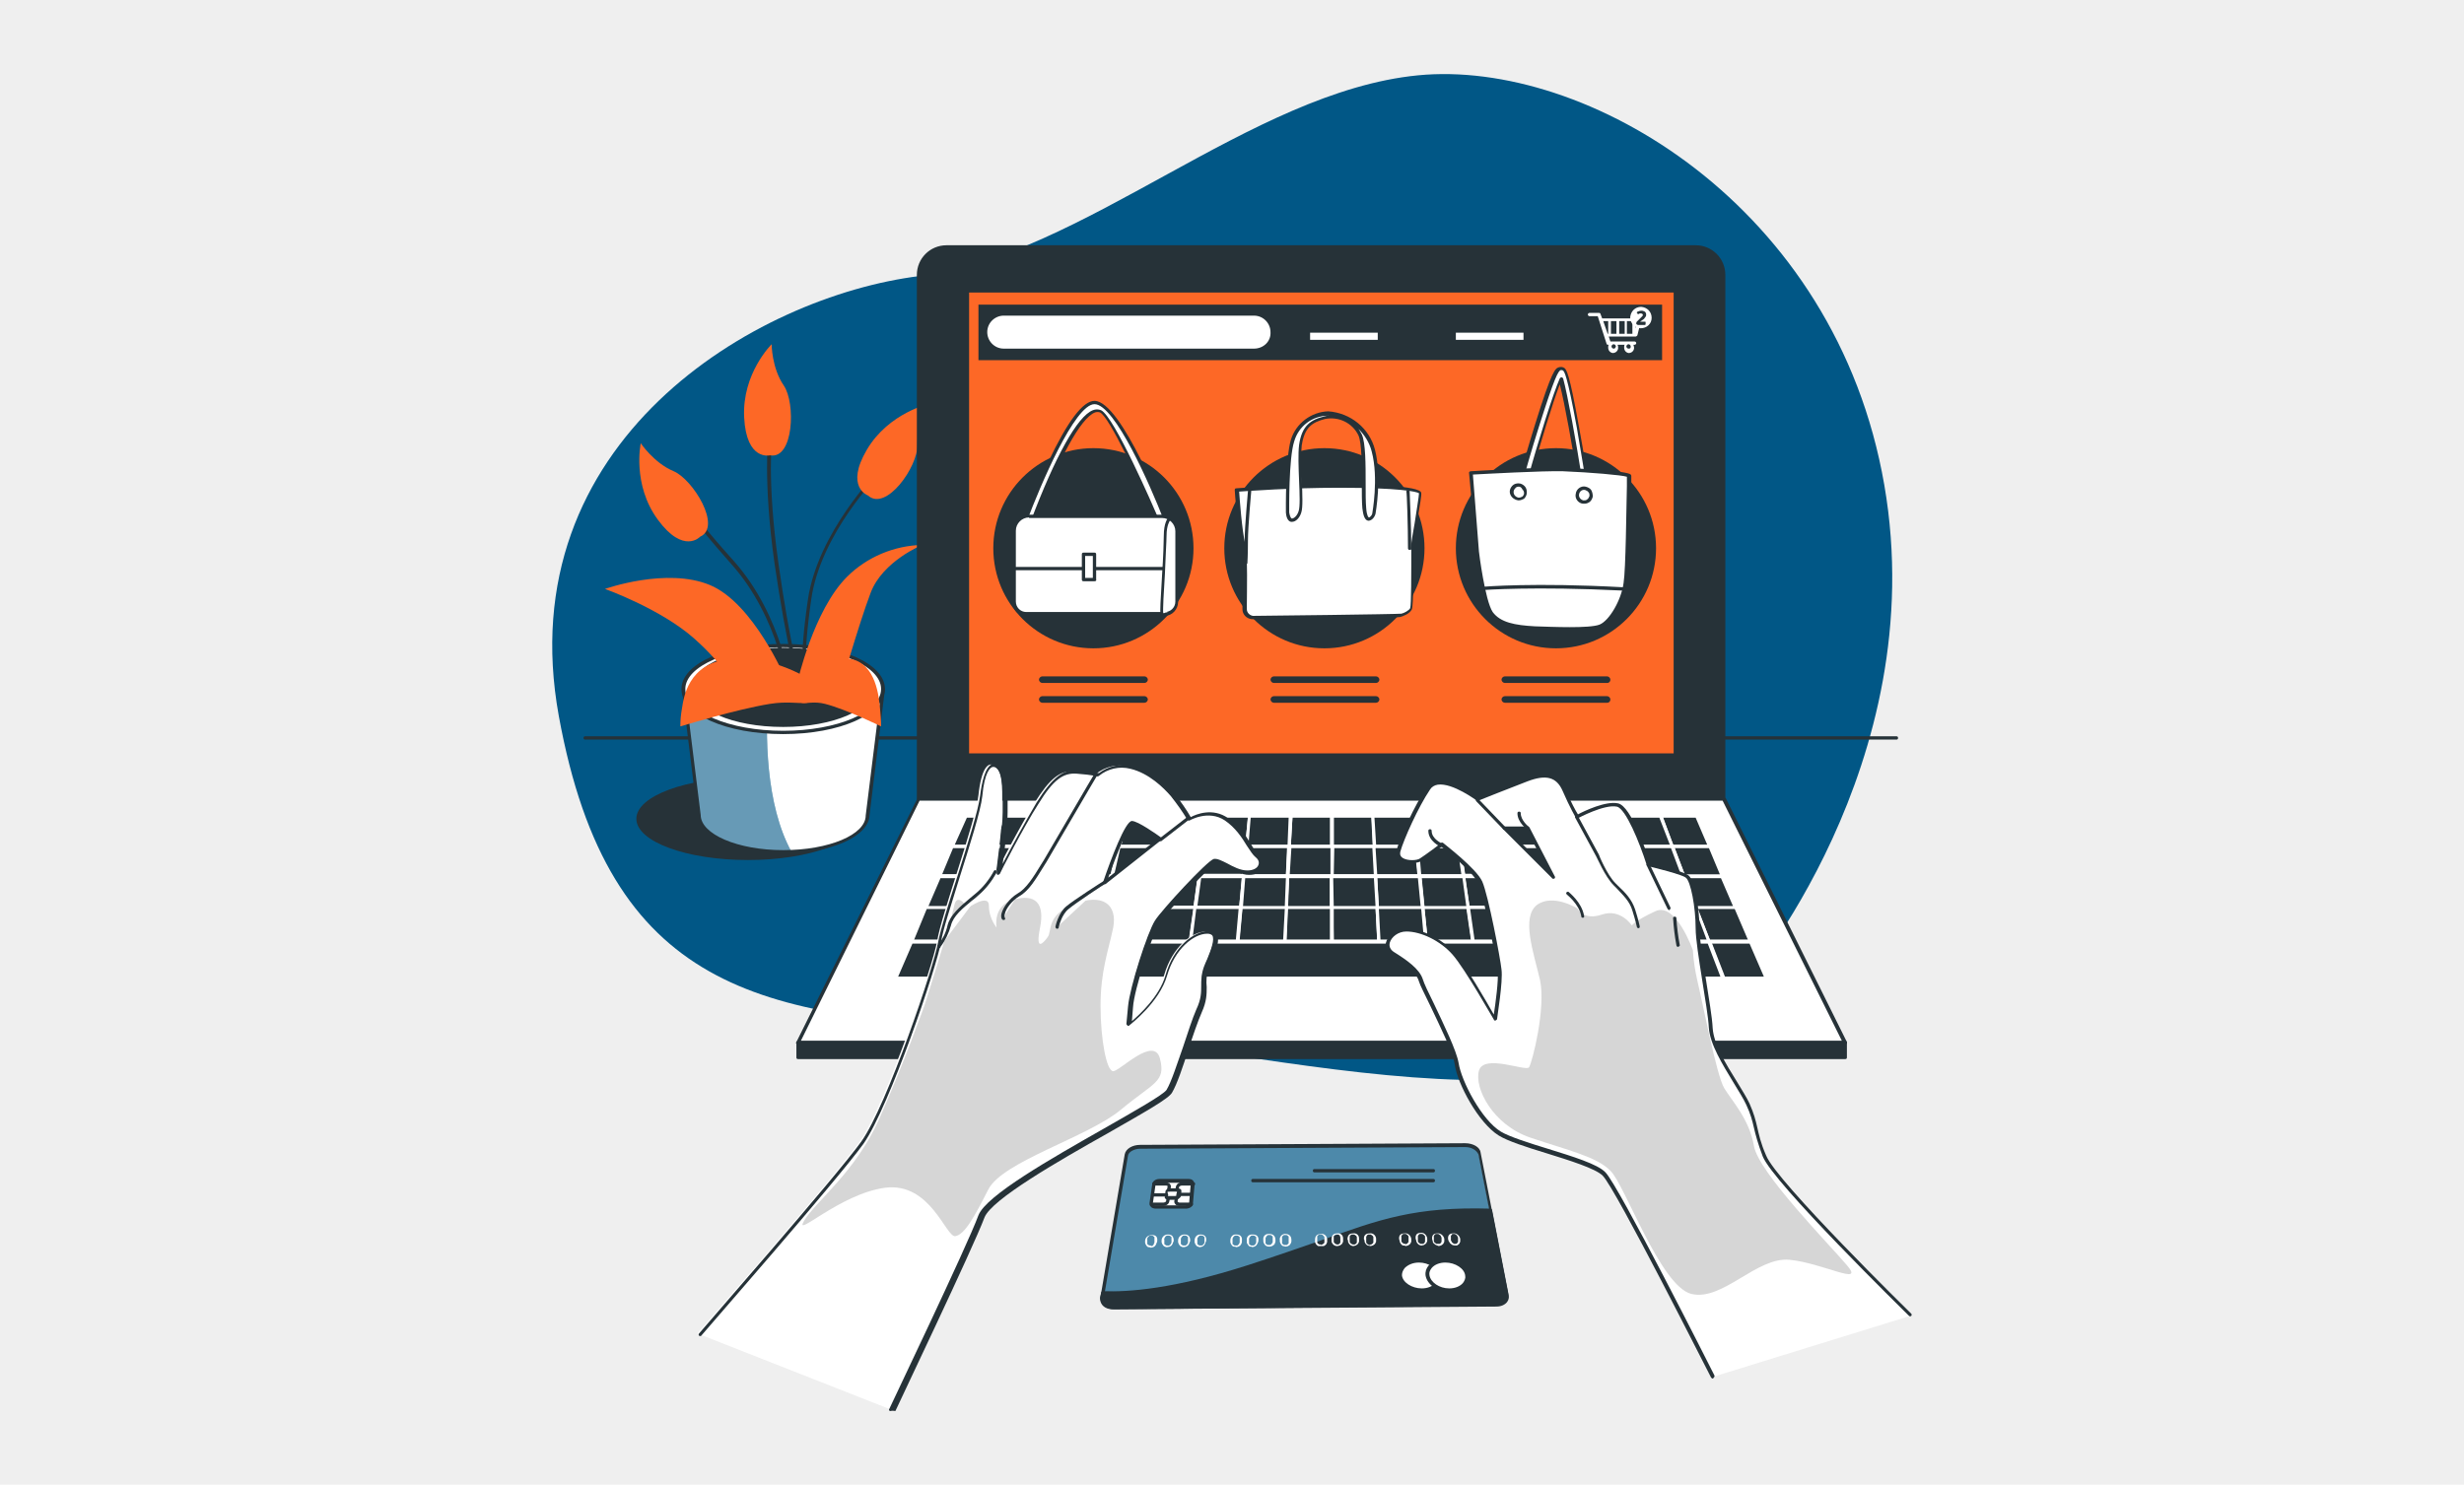 <?xml version="1.0" encoding="utf-8"?>
<!-- Generator: Adobe Illustrator 25.2.3, SVG Export Plug-In . SVG Version: 6.00 Build 0)  -->
<svg version="1.1" xmlns="http://www.w3.org/2000/svg" xmlns:xlink="http://www.w3.org/1999/xlink" x="0px" y="0px" width="448px"
	 height="270px" viewBox="0 0 448 270" style="enable-background:new 0 0 448 270;" xml:space="preserve">
<style type="text/css">
	.st0{fill:#EFEFEF;}
	.st1{fill:#015786;}
	.st2{fill:#263238;}
	.st3{fill:#FFFFFF;}
	.st4{clip-path:url(#SVGID_2_);}
	.st5{opacity:0.4;fill:#FFFFFF;enable-background:new    ;}
	.st6{fill:#FD6826;}
	.st7{opacity:0.3;fill:#FFFFFF;enable-background:new    ;}
	.st8{fill:#D6D6D6;}
</style>
<g id="Ebene_1">
	<g id="Ebene_1_1_">
		<g id="Ebene_3_1_">
			<g id="Ebene_3_2_">
				<rect class="st0" width="448" height="270"/>
			</g>
		</g>
	</g>
</g>
<g id="Ebene_2">
	<g>
		<g id="freepik--background-simple--inject-2">
			<path class="st1" d="M317.1,178.8c0,0,34.3-39.8,25.5-90.6c-8.8-50.9-54.3-77.5-84.8-74.5S197,46.5,167.2,50.2
				c-29.8,3.7-74.7,30-65.6,80s36.7,54.9,81.3,56.8C227.5,188.8,290.7,211.7,317.1,178.8z"/>
		</g>
		<g id="freepik--Desk--inject-2">
			<path class="st2" d="M344.8,134.5H106.4c-0.2,0-0.3-0.1-0.3-0.3c0-0.2,0.1-0.3,0.3-0.3h238.4c0.2,0,0.3,0.1,0.3,0.3
				C345.1,134.4,345,134.5,344.8,134.5z"/>
		</g>
		<g id="freepik--Plant--inject-2">
			<ellipse class="st2" cx="136" cy="148.9" rx="20.3" ry="7.5"/>
			<path class="st3" d="M124.2,125.3l2.8,22.9c0,3.7,6.9,6.7,15.3,6.7c8.5,0,15.3-3,15.3-6.7l2.8-22.9H124.2z"/>
			<g>
				<defs>
					<path id="SVGID_1_" d="M124.2,125.3l2.8,22.9c0,3.7,6.9,6.7,15.3,6.7c8.5,0,15.3-3,15.3-6.7l2.8-22.9H124.2z"/>
				</defs>
				<clipPath id="SVGID_2_">
					<use xlink:href="#SVGID_1_"  style="overflow:visible;"/>
				</clipPath>
				<g class="st4">
					<path class="st1" d="M139.7,125.3h-15.5l2.8,22.9c0,3.7,6.9,6.7,15.3,6.7c0.5,0,1.1,0,1.6,0
						C139.2,146.3,139.1,133.7,139.7,125.3z"/>
					<path class="st5" d="M139.7,125.3h-15.5l2.8,22.9c0,3.7,6.9,6.7,15.3,6.7c0.5,0,1.1,0,1.6,0
						C139.2,146.3,139.1,133.7,139.7,125.3z"/>
				</g>
			</g>
			<path class="st2" d="M142.4,155.2c-8.8,0-15.6-3.1-15.6-7l-2.8-22.9c0-0.1,0-0.2,0.1-0.2c0.1-0.1,0.1-0.1,0.2-0.1h36.3
				c0.1,0,0.2,0,0.2,0.1c0.1,0.1,0.1,0.2,0.1,0.2l-2.8,22.9C158,152.1,151.1,155.2,142.4,155.2z M124.6,125.6l2.8,22.6
				c0,3.5,6.7,6.4,15,6.4s15-2.8,15-6.3l2.8-22.6H124.6z"/>
			<g>
				<ellipse class="st3" cx="142.4" cy="125.3" rx="18.1" ry="7.9"/>
				<path class="st2" d="M142.4,133.5c-10.4,0-18.5-3.6-18.5-8.2c0-4.6,8.1-8.2,18.5-8.2c10.4,0,18.5,3.6,18.5,8.2
					C160.8,129.9,152.7,133.5,142.4,133.5z M142.4,117.7c-9.8,0-17.8,3.4-17.8,7.6s8,7.6,17.8,7.6c9.8,0,17.8-3.4,17.8-7.6
					S152.2,117.7,142.4,117.7z"/>
			</g>
			<g>
				<ellipse class="st2" cx="142.4" cy="125.1" rx="16.2" ry="6.9"/>
				<path class="st2" d="M142.4,132.2c-9.3,0-16.5-3.2-16.5-7.2s7.3-7.2,16.5-7.2s16.5,3.2,16.5,7.2S151.6,132.2,142.4,132.2z
					 M142.4,118.5c-8.8,0-15.9,2.9-15.9,6.5c0,3.6,7.1,6.5,15.9,6.5c8.8,0,15.9-2.9,15.9-6.5C158.3,121.4,151.1,118.5,142.4,118.5z"
					/>
			</g>
			<path class="st2" d="M143.6,126.1c-0.2,0-0.3-0.1-0.3-0.3c0-0.1-1.5-13.4-10.4-23.3c-7.6-8.6-7.3-9-7-9.3
				c0.1-0.2,0.4-0.2,0.6-0.1c0.2,0.1,0.2,0.3,0.1,0.4c0,0-0.1,0.1-0.1,0.1c0.3,0.6,1.6,2.5,6.9,8.4c9,10.1,10.5,23.5,10.5,23.6
				C143.9,125.9,143.8,126.1,143.6,126.1C143.6,126.1,143.6,126.1,143.6,126.1z"/>
			<path class="st2" d="M146.6,123.7c-0.1,0-0.2-0.1-0.3-0.2c-0.1-0.1-1.2-2.2,0.6-14.5c1.8-12.2,12.6-23.2,12.7-23.3
				c0.1-0.1,0.3-0.1,0.4,0c0.1,0.1,0.1,0.3,0,0.4c-0.1,0.1-10.8,10.9-12.5,22.9c-1.7,11.8-0.7,14-0.7,14.1c0.1,0.2,0,0.3-0.1,0.4
				C146.7,123.7,146.6,123.7,146.6,123.7z"/>
			<path class="st2" d="M145.4,125.3c-0.1,0-0.3-0.1-0.3-0.2c0-0.1-2.1-7.7-4.3-22.8c-2.1-15-1.1-23.1-1.1-23.2
				c0-0.2,0.2-0.3,0.4-0.3c0.2,0,0.3,0.2,0.3,0.4c0,0.1-1,8.1,1.1,23c2.1,15,4.2,22.6,4.3,22.7C145.7,125.1,145.6,125.3,145.4,125.3
				C145.4,125.3,145.4,125.3,145.4,125.3z"/>
			<path class="st6" d="M127.3,97.6c0,0-3,3.3-7.7-3.1c-4.7-6.4-3.1-13.9-3.1-13.9s2.4,3.6,6,5.1C126,87.2,131.3,95.8,127.3,97.6z"
				/>
			<path class="st6" d="M140,82.8c0,0-4.3,1.1-4.7-6.9s5-13.3,5-13.3s0,4.3,2.2,7.5S144.3,83.6,140,82.8z"/>
			<path class="st6" d="M157.8,90.1c0,0-4.2-1.5-0.2-8.3s11.5-8.4,11.5-8.4s-2.4,3.6-2.3,7.5C166.9,84.9,161.1,93.1,157.8,90.1z"/>
			<path class="st6" d="M145,124c0,0,2.9-13,9-19.1c3.6-3.6,8.6-5.7,13.7-5.8c0,0-7.2,2.9-9.4,8.7c-2.2,5.8-5.8,18.4-5.8,18.4h-18
				c0,0-2.2-4.7-8.3-10.1c-6.1-5.4-16.2-9-16.2-9s11.2-4,19.1-0.7s13.7,17,13.7,17L145,124z"/>
			<path class="st6" d="M147.8,123.9c0,0-7.2-4.9-15-4.1c-7.8,0.8-8.5,7.2-8.8,9c-0.2,1.1-0.3,2.2-0.3,3.3c0,0,10.1-3.1,16.3-4.1
				S148.8,129.9,147.8,123.9z"/>
			<path class="st6" d="M145.1,123.9c0,0,4.5-4.9,9.4-4.1c4.9,0.8,5.3,7.2,5.5,9c0.1,1.1,0.2,2.2,0.2,3.3c0,0-6.3-3.1-10.2-4.1
				S144.5,129.9,145.1,123.9z"/>
		</g>
		<g id="freepik--Device--inject-2">
			<g>
				<path class="st2" d="M172.2,44.9h136.2c2.8,0,5.1,2.3,5.1,5.1c0,0,0,0,0,0v95.2l0,0H167l0,0V50
					C167.1,47.2,169.3,44.9,172.2,44.9z"/>
				<path class="st2" d="M313.5,145.6H167c-0.2,0-0.3-0.1-0.3-0.3V50c0-3,2.4-5.4,5.4-5.4h136.2c3,0,5.4,2.4,5.4,5.4v95.2
					C313.8,145.4,313.6,145.6,313.5,145.6z M167.4,144.9h145.8V50.1c0-2.7-2.2-4.8-4.8-4.8H172.2c-2.6,0-4.8,2.2-4.8,4.8V144.9z"/>
			</g>
			<g>
				<polygon class="st3" points="335.4,189.6 145.1,189.6 167,145.3 313.5,145.3 				"/>
				<path class="st2" d="M335.4,189.9H145.1c-0.1,0-0.2-0.1-0.3-0.1c-0.1-0.1-0.1-0.2,0-0.3l22-44.3c0.1-0.1,0.2-0.2,0.3-0.2h146.4
					c0.1,0,0.2,0.1,0.3,0.2l22,44.3c0,0.1,0,0.2,0,0.3C335.6,189.9,335.5,189.9,335.4,189.9z M145.6,189.3h189.3l-21.7-43.7h-146
					L145.6,189.3z"/>
			</g>
			<g>
				<rect x="175.9" y="52.9" class="st6" width="128.7" height="84.4"/>
				<path class="st2" d="M304.6,137.6H175.9c-0.2,0-0.3-0.1-0.3-0.3V52.9c0-0.2,0.1-0.3,0.3-0.3h128.7c0.2,0,0.3,0.1,0.3,0.3v84.4
					C304.9,137.5,304.8,137.6,304.6,137.6z M176.2,137h128.1V53.2H176.2V137z"/>
			</g>
			<circle class="st2" cx="198.8" cy="99.7" r="18.2"/>
			<circle class="st2" cx="240.8" cy="99.7" r="18.2"/>
			<circle class="st2" cx="282.9" cy="99.7" r="18.2"/>
			<g>
				<path class="st3" d="M186.3,95.1c0,0,8-21.9,12.7-21.9c4.7,0,13,21.6,13,21.6l-1.4,0.1c0,0-8.1-19-10.6-20.1
					c-2.4-1.2-6.9,5.7-12.3,20.2L186.3,95.1z"/>
				<path class="st2" d="M186.3,95.4c-0.1,0-0.2,0-0.3-0.1c-0.1-0.1-0.1-0.2,0-0.3c0-0.1,2-5.5,4.6-11c3.5-7.4,6.3-11.1,8.4-11.1
					c4.9,0,13,20.9,13.3,21.8c0,0.1,0,0.2,0,0.3c-0.1,0.1-0.1,0.1-0.2,0.1l-1.4,0.1c-0.1,0-0.3-0.1-0.3-0.2
					c-3.3-7.6-8.7-19.2-10.4-20c-0.3-0.1-0.6-0.1-0.9,0c-2.6,1-6.6,8.3-11,20.1c0,0.1-0.2,0.2-0.3,0.2L186.3,95.4
					C186.3,95.4,186.3,95.4,186.3,95.4z M199,73.5c-3.6,0-9.9,14.9-12.3,21.3l0.7,0c4.5-11.9,8.5-19.1,11.3-20.2
					c0.5-0.2,1-0.2,1.5,0c2.4,1.2,9.4,17.3,10.6,20.1l0.8-0.1C209.2,88.4,202.7,73.5,199,73.5z"/>
			</g>
			<g>
				<path class="st3" d="M187.1,93.8h24.1c1.5,0,2.7,1.2,2.7,2.7v0v12.9c0,1.2-1,2.2-2.2,2.2h0h-25.2c-1.2,0-2.2-1-2.2-2.2v0V96.6
					C184.4,95.1,185.6,93.8,187.1,93.8L187.1,93.8z"/>
				<path class="st2" d="M211.8,112h-25.2c-1.4,0-2.5-1.1-2.5-2.5V96.6c0-1.7,1.4-3,3-3c0,0,0,0,0,0h24.1c1.7,0,3,1.4,3,3v12.9
					C214.2,110.8,213.1,112,211.8,112z M187.1,94.1c-1.3,0-2.4,1.1-2.4,2.4v12.9c0,1,0.8,1.9,1.9,1.9h25.2c1,0,1.9-0.8,1.9-1.9V96.6
					c0-1.3-1.1-2.4-2.4-2.4H187.1z"/>
			</g>
			<path class="st2" d="M211.4,103.7h-26.7c-0.2,0-0.3-0.1-0.3-0.3s0.1-0.3,0.3-0.3h26.7c0.2,0,0.3,0.1,0.3,0.3
				S211.6,103.7,211.4,103.7z"/>
			<g>
				<path class="st3" d="M212.5,94.5c0,0-0.6,0.8-0.6,2.9s-0.8,13.6-0.6,14.1c0.1,0.5,0.9,0.1,0.9,0.1"/>
				<path class="st2" d="M211.7,112.1c-0.1,0-0.2,0-0.3-0.1c-0.2-0.1-0.3-0.2-0.4-0.4c-0.1-0.3,0-2.4,0.3-7.3
					c0.2-2.9,0.3-5.9,0.3-6.9c0-2.3,0.7-3.1,0.7-3.1c0.1-0.1,0.3-0.2,0.4,0c0.1,0.1,0.2,0.3,0,0.4c0,0-0.6,0.8-0.6,2.7
					c0,1-0.2,4-0.3,7c-0.2,3-0.4,6.7-0.3,7.1c0.1,0,0.3,0,0.4-0.1c0.2-0.1,0.3,0,0.4,0.1c0.1,0.2,0,0.3-0.1,0.4
					C212.2,112,212,112.1,211.7,112.1z"/>
			</g>
			<g>
				<rect x="197" y="100.8" class="st3" width="2" height="4.6"/>
				<path class="st2" d="M199,105.7h-2c-0.2,0-0.3-0.1-0.3-0.3v-4.6c0-0.2,0.1-0.3,0.3-0.3h2c0.2,0,0.3,0.1,0.3,0.3v4.6
					C199.4,105.6,199.2,105.7,199,105.7z M197.3,105.1h1.4v-4h-1.4V105.1z"/>
			</g>
			<g>
				<path class="st3" d="M224.9,89.1c0,0,8.5-0.7,18.5-0.7s14.7,0.6,14.8,1.3c0.1,0.6-1.4,8.6-1.4,9.4c0,0.7,0,11.1-0.2,11.7
					s-1.4,1.1-1.8,1.2c-0.5,0.1-26.4,0.4-27.1,0.4c-0.8-0.1-1.4-0.7-1.4-1.5c0-0.7,0.4-8.9-0.2-11.8S224.9,89.1,224.9,89.1z"/>
				<path class="st2" d="M227.6,112.6c-1-0.1-1.7-0.9-1.7-1.8c0-0.1,0-0.4,0-0.8c0.1-2.3,0.3-8.5-0.3-11c-0.6-2.9-1.1-9.6-1.1-9.9
					c0-0.2,0.1-0.3,0.3-0.3c0.1,0,8.6-0.7,18.5-0.7c5.5,0,14.8,0.2,15.1,1.5c0.1,0.4-0.2,2-0.8,5.7c-0.3,1.7-0.6,3.4-0.6,3.7
					c0,4.2,0,11.2-0.3,11.8c-0.3,0.8-1.7,1.3-2.1,1.4C254.3,112.4,227.9,112.6,227.6,112.6z M225.3,89.4c0.1,1.4,0.5,7,1.1,9.5
					c0.5,2.5,0.3,8.8,0.3,11.1c0,0.4,0,0.7,0,0.8c0,0.6,0.5,1.1,1.1,1.2c1.6,0,26.3-0.3,27-0.4c0.5-0.1,1.4-0.6,1.6-1
					c0.2-0.5,0.2-6.2,0.2-11.6c0-0.3,0.2-1.6,0.6-3.8c0.3-2,0.8-5,0.8-5.5c-0.4-0.3-3.6-1-14.5-1C234.6,88.7,226.9,89.3,225.3,89.4z
					"/>
			</g>
			<g>
				<path class="st3" d="M234.1,93.2c0,0-0.1-9.7,0.9-13.1c0.9-2.9,3.5-4.9,6.5-4.9c3.9,0.3,7.2,3,8.2,6.8
					c1.3,4.8,0.2,10.8,0.1,11.5s-1.5,2.3-1.7-1s0.3-11.1-0.7-13.3c-1.2-2.4-3.8-3.7-6.4-3.2c-2.6,0.6-3.9,1.7-4.4,4.9
					c-0.5,3.2,0.5,10.6-0.1,12.2S234.3,95.4,234.1,93.2z"/>
				<path class="st2" d="M234.9,94.9c0,0-0.1,0-0.1,0c-0.3,0-0.9-0.3-1-1.7c0,0,0,0,0,0c0-0.4-0.1-9.8,0.9-13.2
					c0.9-3,3.7-5.1,6.8-5.2c4.1,0.3,7.5,3.1,8.5,7c1.3,5.1,0.1,11.5,0.1,11.6c-0.1,0.5-0.6,1.3-1.3,1.3c-0.9-0.1-1-1.7-1.1-2.3
					c-0.1-1.1-0.1-2.8-0.1-4.5c0-3.4,0-7.3-0.6-8.7c-1.1-2.3-3.6-3.5-6.1-3c-2.3,0.6-3.7,1.5-4.2,4.7c-0.2,1.5-0.1,4.1,0,6.5
					c0.1,2.6,0.2,4.9-0.1,5.8C236.3,94.2,235.6,94.9,234.9,94.9z M234.4,93.2c0.1,0.6,0.3,1.1,0.5,1.1c0.3,0,0.9-0.4,1.2-1.3
					c0.3-0.8,0.2-3.2,0.1-5.5c-0.1-2.5-0.2-5,0-6.6c0.5-3.5,2.1-4.6,4.7-5.2c0.3-0.1,0.6-0.1,0.9-0.1c-0.1,0-0.2,0-0.3,0
					c-2.9,0-5.4,1.9-6.2,4.7C234.3,83.4,234.4,92.7,234.4,93.2z M247,78c0.2,0.3,0.4,0.6,0.6,1c0.7,1.5,0.7,5.5,0.7,9
					c0,1.7,0,3.3,0.1,4.4c0.1,1.4,0.4,1.7,0.5,1.7c0.2,0,0.6-0.5,0.6-0.7c0-0.1,1.2-6.4-0.1-11.3C249,80.5,248.1,79.1,247,78z"/>
			</g>
			<g>
				<path class="st3" d="M227.3,89.2c0,0-0.6,6.5-0.6,9s-0.1,4.1-0.1,4.1"/>
				<path class="st2" d="M226.5,102.6C226.5,102.6,226.5,102.6,226.5,102.6c-0.2,0-0.3-0.2-0.3-0.3c0,0,0.1-1.6,0.1-4
					c0-2.5,0.6-8.8,0.6-9c0-0.2,0.2-0.3,0.3-0.3c0.2,0,0.3,0.2,0.3,0.3c0,0.1-0.6,6.5-0.6,9c0,2.5-0.1,4.1-0.1,4.1
					C226.8,102.5,226.7,102.6,226.5,102.6z"/>
			</g>
			<path class="st2" d="M256.3,100c-0.2,0-0.3-0.1-0.3-0.3c0-3.8-0.2-10.3-0.3-10.3c0-0.2,0.1-0.3,0.3-0.3c0.2,0,0.3,0.1,0.3,0.3
				c0,0.1,0.3,6.6,0.3,10.4C256.7,99.9,256.5,100,256.3,100z"/>
			<g>
				<path class="st3" d="M287.9,88.1c-0.3,0-0.6-0.2-0.6-0.5c-1.2-7.6-2.7-16-3.5-18.7c-1.2,2.6-3.7,10.7-5.8,18.2
					c-0.1,0.3-0.5,0.6-0.8,0.5c-0.3-0.1-0.6-0.5-0.5-0.8c0-0.1,1.3-4.8,2.8-9.5c3-9.9,3.6-10.1,4.1-10.2c0.2-0.1,0.5,0,0.7,0.1
					c0.3,0.2,0.8,0.6,2.6,10.6c0.9,4.8,1.6,9.6,1.6,9.7c0.1,0.3-0.2,0.7-0.5,0.7C288,88.1,288,88.1,287.9,88.1
					C287.9,88.1,287.9,88.1,287.9,88.1z"/>
				<path class="st2" d="M287.9,88.4C287.9,88.4,287.9,88.4,287.9,88.4c-0.5,0-0.9-0.3-1-0.8c-1-6.4-2.4-14.2-3.3-17.7
					c-1.3,3.3-3.6,11-5.4,17.3c-0.1,0.2-0.2,0.5-0.5,0.6c-0.2,0.1-0.5,0.2-0.7,0.1c-0.5-0.1-0.8-0.7-0.7-1.2l0,0
					c0.2-0.7,1.6-5.7,2.8-9.5c3.1-10,3.7-10.2,4.3-10.4c0.3-0.1,0.7-0.1,1,0.1c0.4,0.3,0.9,0.7,2.7,10.8c0.9,4.8,1.6,9.6,1.7,9.7
					c0,0.2,0,0.5-0.2,0.7c-0.1,0.2-0.4,0.3-0.6,0.4C288,88.4,287.9,88.4,287.9,88.4z M287.9,87.8C287.9,87.8,287.9,87.8,287.9,87.8
					C287.9,87.8,287.9,87.8,287.9,87.8c0.1,0,0.2-0.1,0.3-0.1c0-0.1,0.1-0.2,0.1-0.2c0-0.2-0.8-5-1.6-9.7
					c-1.8-9.9-2.3-10.2-2.5-10.4c-0.1-0.1-0.3-0.1-0.4-0.1c-0.5,0.1-1.2,1.5-3.9,10c-1.5,4.7-2.8,9.3-2.8,9.5
					c-0.1,0.2,0.1,0.4,0.2,0.4c0.1,0,0.2,0,0.3,0s0.1-0.1,0.2-0.2c1.9-6.9,4.6-15.5,5.8-18.2c0.1-0.1,0.2-0.2,0.3-0.2
					c0.1,0,0.2,0.1,0.3,0.2c0.8,2.9,2.4,11.7,3.5,18.7C287.6,87.7,287.7,87.8,287.9,87.8C287.9,87.8,287.9,87.8,287.9,87.8z"/>
			</g>
			<g>
				<path class="st3" d="M267.4,86c0,0,12.5-0.8,16.8-0.6c4.3,0.2,12,0.6,12,1.1c0,0.5-0.2,16.4-0.6,19.5c-0.4,3.1-2.7,7.1-4.6,7.8
					c-2,0.7-8.5,0.5-11.9,0.3c-3.4-0.1-6.4-0.6-7.9-2.7c-1.5-2.1-2.6-11.2-2.6-11.2L267.4,86z"/>
				<path class="st2" d="M285.3,114.6c-2.2,0-4.6-0.1-6.2-0.2c-3.8-0.2-6.6-0.7-8.1-2.9c-1.5-2.2-2.6-10.9-2.6-11.3L267.1,86
					c0-0.1,0-0.2,0.1-0.2c0.1-0.1,0.1-0.1,0.2-0.1c0.1,0,12.6-0.8,16.9-0.6c2.7,0.1,11.5,0.5,12.2,1.2c0.1,0.1,0.1,0.2,0.1,0.3
					c0,0.1,0,0.8,0,1.8c-0.1,4.5-0.2,15.1-0.6,17.7c-0.4,3.1-2.6,7.3-4.8,8.1C290,114.5,287.8,114.6,285.3,114.6z M267.8,86.3
					l1.1,14c0,0.1,1.1,8.9,2.5,11c1.4,1.9,4,2.4,7.7,2.6c3.2,0.1,9.8,0.4,11.7-0.3c1.8-0.7,4-4.5,4.4-7.6c0.4-2.5,0.5-13.5,0.6-17.6
					c0-0.9,0-1.4,0-1.7c-0.9-0.3-6.6-0.8-11.6-1C280.4,85.6,269.8,86.2,267.8,86.3z"/>
			</g>
			<g>
				<path class="st3" d="M277.4,89.4c0-0.7-0.5-1.3-1.2-1.3c-0.7,0-1.3,0.5-1.3,1.2c0,0.7,0.5,1.2,1.2,1.3
					C276.8,90.7,277.4,90.2,277.4,89.4C277.4,89.5,277.4,89.5,277.4,89.4z"/>
				<path class="st2" d="M276.1,91C276.1,91,276.1,91,276.1,91c-0.9-0.1-1.6-0.8-1.6-1.6c0-0.4,0.2-0.8,0.5-1.1
					c0.3-0.3,0.7-0.4,1.1-0.4c0.4,0,0.8,0.2,1.1,0.5c0.3,0.3,0.4,0.7,0.4,1.1l0,0c0,0,0,0.1,0,0.1c0,0.4-0.2,0.8-0.5,1.1
					C276.9,90.8,276.5,91,276.1,91z M276.1,88.5c-0.2,0-0.5,0.1-0.6,0.3c-0.2,0.2-0.3,0.4-0.3,0.7c0,0.5,0.4,0.9,0.9,1
					c0.3,0,0.5-0.1,0.7-0.2c0.2-0.2,0.3-0.4,0.3-0.6l0.3,0l-0.3,0c0-0.3-0.1-0.5-0.3-0.7C276.6,88.6,276.4,88.5,276.1,88.5
					C276.2,88.5,276.1,88.5,276.1,88.5z"/>
			</g>
			<g>
				<circle class="st3" cx="288.1" cy="90" r="1.3"/>
				<path class="st2" d="M288.1,91.6c-0.1,0-0.2,0-0.3,0c-0.9-0.1-1.5-1-1.3-1.8c0,0,0,0,0,0c0.1-0.9,1-1.5,1.8-1.3
					c0.4,0.1,0.8,0.3,1,0.6c0.2,0.3,0.3,0.8,0.3,1.2c-0.1,0.4-0.3,0.8-0.6,1C288.7,91.5,288.4,91.6,288.1,91.6z M287.1,89.9
					c-0.1,0.5,0.3,1,0.8,1.1c0.3,0,0.5,0,0.7-0.2c0.2-0.1,0.3-0.4,0.4-0.6c0-0.3,0-0.5-0.2-0.7c-0.1-0.2-0.4-0.3-0.6-0.4
					C287.7,89,287.2,89.3,287.1,89.9L287.1,89.9z"/>
			</g>
			<g>
				<path class="st3" d="M269.6,107.1c0,0,9-0.8,25.5,0.1"/>
				<path class="st2" d="M295.1,107.4C295.1,107.4,295.1,107.4,295.1,107.4c-16.3-0.8-25.3-0.1-25.4-0.1c-0.2,0-0.3-0.1-0.3-0.3
					c0-0.2,0.1-0.3,0.3-0.3c0.1,0,9.2-0.8,25.5,0.1c0.2,0,0.3,0.2,0.3,0.3C295.4,107.3,295.3,107.4,295.1,107.4z"/>
			</g>
			<rect x="177.9" y="55.4" class="st2" width="124.3" height="10.1"/>
			<rect x="238.2" y="60.5" class="st3" width="12.3" height="1.3"/>
			<rect x="264.7" y="60.5" class="st3" width="12.3" height="1.3"/>
			<path class="st3" d="M298.3,58c0-0.1-0.1-0.1-0.2-0.1h-6.8l-0.3-0.8c0-0.1-0.1-0.2-0.3-0.2h-1.7c-0.1,0-0.3,0.1-0.3,0.3l0,0
				c0,0.1,0.1,0.3,0.3,0.3c0,0,0,0,0,0h1.5l1.6,5c0,0.1,0.1,0.2,0.3,0.2h0.1c-0.1,0.1-0.1,0.3-0.1,0.5c0,0.5,0.3,0.9,0.8,1
				c0.5,0,0.9-0.3,1-0.8c0-0.1,0-0.1,0-0.2c0-0.2,0-0.3-0.1-0.5h1.3c-0.1,0.1-0.1,0.3-0.1,0.5c0,0.5,0.3,0.9,0.8,1
				c0.5,0,0.9-0.3,1-0.8c0-0.1,0-0.1,0-0.2c0-0.2-0.1-0.3-0.1-0.5h0.2c0.1,0,0.3-0.1,0.3-0.3v0c0-0.1-0.1-0.3-0.3-0.3c0,0,0,0,0,0
				h-4.4l-0.3-0.9h4.9c0.1,0,0.2-0.1,0.3-0.2l0.7-2.8C298.3,58.1,298.3,58.1,298.3,58z M293.4,63.4c-0.2,0-0.4-0.2-0.4-0.4
				c0-0.2,0.2-0.4,0.4-0.4s0.4,0.2,0.4,0.4c0,0,0,0,0,0C293.7,63.3,293.6,63.4,293.4,63.4z M296.1,63.4c-0.2,0-0.4-0.2-0.4-0.4
				c0-0.2,0.2-0.4,0.4-0.4c0.2,0,0.4,0.2,0.4,0.4c0,0,0,0,0,0C296.5,63.3,296.4,63.4,296.1,63.4C296.1,63.4,296.1,63.4,296.1,63.4z
				 M296.8,60.7h-1v-2.3h1V60.7z M294.4,58.4h1v2.3h-1V58.4z M293.9,60.7h-1v-2.3h1L293.9,60.7z M291.5,58.4h0.9v2.3h-0.1
				L291.5,58.4z M297.4,59.7v-1.3h0.4L297.4,59.7z"/>
			<path class="st3" d="M300.3,57.8c0-1.1-0.8-1.9-1.9-2c-1.1,0-1.9,0.8-2,1.9c0,1.1,0.8,1.9,1.9,2c0,0,0,0,0,0
				C299.4,59.7,300.3,58.9,300.3,57.8z"/>
			<path class="st2" d="M297.6,59c0,0-0.1-0.1-0.1-0.1c0-0.1,0-0.3,0.1-0.4l0.9-0.9c0.1-0.1,0.2-0.2,0.2-0.3c0-0.1,0-0.2-0.1-0.2
				c-0.1-0.1-0.2-0.1-0.2-0.1h-0.1h-0.1l-0.1,0l-0.1,0.1l-0.1,0c0,0-0.1,0-0.1,0c0,0-0.1,0-0.1-0.1c0,0,0-0.1-0.1-0.1
				c0,0,0-0.1,0-0.1c0,0,0.1-0.1,0.1-0.1c0.2-0.1,0.5-0.2,0.8-0.2c0.2,0,0.4,0.1,0.6,0.2c0.1,0.1,0.2,0.3,0.2,0.5
				c0,0.1,0,0.3-0.1,0.4c-0.1,0.1-0.2,0.3-0.3,0.4l-0.7,0.5h0.9c0,0,0.1,0,0.1,0.1c0,0,0,0.1,0,0.2c0,0.1,0,0.1,0,0.2
				c0,0-0.1,0.1-0.1,0.1h-1.3C297.7,59.1,297.7,59,297.6,59z"/>
			<path class="st3" d="M228,63.4h-45.5c-1.7,0-3-1.4-3-3c0,0,0,0,0,0l0,0c0-1.7,1.4-3,3-3H228c1.7,0,3,1.4,3,3l0,0
				C231.1,62.1,229.7,63.4,228,63.4C228,63.4,228,63.4,228,63.4z"/>
			<path class="st2" d="M208.1,124.2h-18.6c-0.3,0-0.6-0.3-0.6-0.6s0.3-0.6,0.6-0.6h18.6c0.3,0,0.6,0.3,0.6,0.6
				S208.4,124.2,208.1,124.2z"/>
			<path class="st2" d="M208.1,127.8h-18.6c-0.3,0-0.6-0.3-0.6-0.6c0-0.3,0.3-0.6,0.6-0.6h18.6c0.3,0,0.6,0.3,0.6,0.6
				C208.7,127.5,208.4,127.8,208.1,127.8z"/>
			<path class="st2" d="M250.2,124.2h-18.6c-0.3,0-0.6-0.3-0.6-0.6s0.3-0.6,0.6-0.6h18.6c0.3,0,0.6,0.3,0.6,0.6
				S250.5,124.2,250.2,124.2z"/>
			<path class="st2" d="M250.2,127.8h-18.6c-0.3,0-0.6-0.3-0.6-0.6c0-0.3,0.3-0.6,0.6-0.6h18.6c0.3,0,0.6,0.3,0.6,0.6
				C250.8,127.5,250.5,127.8,250.2,127.8z"/>
			<path class="st2" d="M292.2,124.2h-18.6c-0.3,0-0.6-0.3-0.6-0.6s0.3-0.6,0.6-0.6h18.6c0.3,0,0.6,0.3,0.6,0.6
				S292.6,124.2,292.2,124.2z"/>
			<path class="st2" d="M292.2,127.8h-18.6c-0.3,0-0.6-0.3-0.6-0.6c0-0.3,0.3-0.6,0.6-0.6h18.6c0.3,0,0.6,0.3,0.6,0.6
				C292.8,127.5,292.6,127.8,292.2,127.8z"/>
			<g>
				<polygon class="st2" points="234.2,159.3 234.4,153.9 226.7,153.9 226.2,159.3 				"/>
				<path class="st3" d="M234.2,159.6h-8c-0.1,0-0.2,0-0.2-0.1c-0.1-0.1-0.1-0.2-0.1-0.2l0.5-5.4c0-0.2,0.2-0.3,0.3-0.3h7.7
					c0.1,0,0.2,0,0.2,0.1c0.1,0.1,0.1,0.1,0.1,0.2l-0.3,5.4C234.5,159.5,234.3,159.6,234.2,159.6z M226.5,159h7.3l0.2-4.8H227
					L226.5,159z"/>
			</g>
			<g>
				<polygon class="st2" points="250.1,159.3 249.9,153.9 242.1,153.9 242.1,159.3 				"/>
				<path class="st3" d="M250.1,159.6h-8c-0.2,0-0.3-0.1-0.3-0.3l0-5.4c0-0.1,0-0.2,0.1-0.2c0.1-0.1,0.1-0.1,0.2-0.1h7.7
					c0.2,0,0.3,0.1,0.3,0.3l0.3,5.4c0,0.1,0,0.2-0.1,0.2C250.3,159.6,250.2,159.6,250.1,159.6z M242.5,159h7.4l-0.2-4.8h-7.1
					L242.5,159z"/>
			</g>
			<g>
				<polygon class="st2" points="291.8,165.1 300.1,165.1 298.1,159.3 290.1,159.3 				"/>
				<path class="st3" d="M300.1,165.4h-8.3c-0.1,0-0.3-0.1-0.3-0.2l-1.7-5.8c0-0.1,0-0.2,0.1-0.3c0.1-0.1,0.2-0.1,0.3-0.1h8
					c0.1,0,0.3,0.1,0.3,0.2l1.9,5.8c0,0.1,0,0.2,0,0.3C300.2,165.3,300.2,165.4,300.1,165.4z M292,164.8h7.6l-1.7-5.1h-7.4
					L292,164.8z"/>
			</g>
			<g>
				<polygon class="st2" points="226.2,159.3 226.7,153.9 218.9,153.9 218.2,159.3 				"/>
				<path class="st3" d="M226.2,159.6h-8c-0.1,0-0.2,0-0.2-0.1c-0.1-0.1-0.1-0.2-0.1-0.3l0.8-5.4c0-0.2,0.2-0.3,0.3-0.3h7.7
					c0.1,0,0.2,0,0.2,0.1c0.1,0.1,0.1,0.2,0.1,0.2l-0.5,5.4C226.5,159.5,226.3,159.6,226.2,159.6z M218.5,159h7.3l0.5-4.8h-7.1
					L218.5,159z"/>
			</g>
			<g>
				<polygon class="st2" points="210.2,159.3 211.2,153.9 203.5,153.9 202.2,159.3 				"/>
				<path class="st3" d="M210.2,159.6h-8c-0.1,0-0.2,0-0.2-0.1c-0.1-0.1-0.1-0.2-0.1-0.3l1.3-5.4c0-0.1,0.2-0.2,0.3-0.2h7.7
					c0.1,0,0.2,0,0.2,0.1c0.1,0.1,0.1,0.2,0.1,0.3l-1,5.4C210.5,159.5,210.3,159.6,210.2,159.6z M202.6,159h7.3l0.9-4.8h-7.1
					L202.6,159z"/>
			</g>
			<g>
				<polygon class="st2" points="282.1,159.3 280.8,153.9 273.1,153.9 274.1,159.3 				"/>
				<path class="st3" d="M282.1,159.6h-8c-0.2,0-0.3-0.1-0.3-0.3l-1-5.4c0-0.1,0-0.2,0.1-0.3c0.1-0.1,0.1-0.1,0.2-0.1h7.7
					c0.1,0,0.3,0.1,0.3,0.2l1.3,5.4c0,0.1,0,0.2-0.1,0.3C282.3,159.6,282.2,159.6,282.1,159.6z M274.4,159h7.3l-1.1-4.8h-7.1
					L274.4,159z"/>
			</g>
			<g>
				<polygon class="st2" points="290.1,159.3 288.6,153.9 280.8,153.9 282.1,159.3 				"/>
				<path class="st3" d="M290.1,159.6h-8c-0.1,0-0.3-0.1-0.3-0.2l-1.3-5.4c0-0.1,0-0.2,0.1-0.3c0.1-0.1,0.2-0.1,0.2-0.1h7.7
					c0.1,0,0.3,0.1,0.3,0.2l1.6,5.4c0,0.1,0,0.2-0.1,0.3C290.3,159.6,290.2,159.6,290.1,159.6z M282.4,159h7.3l-1.4-4.8h-7.1
					L282.4,159z"/>
			</g>
			<g>
				<polygon class="st2" points="202.2,159.3 203.5,153.9 195.7,153.9 194.2,159.3 				"/>
				<path class="st3" d="M202.2,159.6h-8c-0.1,0-0.2,0-0.3-0.1c-0.1-0.1-0.1-0.2-0.1-0.3l1.5-5.4c0-0.1,0.2-0.2,0.3-0.2h7.7
					c0.1,0,0.2,0,0.2,0.1c0.1,0.1,0.1,0.2,0.1,0.3l-1.3,5.4C202.4,159.5,202.3,159.6,202.2,159.6z M194.6,159h7.3l1.1-4.8H196
					L194.6,159z"/>
			</g>
			<g>
				<polygon class="st2" points="258.1,159.3 257.6,153.9 249.9,153.9 250.1,159.3 				"/>
				<path class="st3" d="M258.1,159.6h-8c-0.2,0-0.3-0.1-0.3-0.3l-0.3-5.4c0-0.1,0-0.2,0.1-0.2c0.1-0.1,0.1-0.1,0.2-0.1h7.7
					c0.2,0,0.3,0.1,0.3,0.3l0.5,5.4c0,0.1,0,0.2-0.1,0.2C258.3,159.6,258.2,159.6,258.1,159.6z M250.4,159h7.3l-0.5-4.8h-7.1
					L250.4,159z"/>
			</g>
			<g>
				<polygon class="st2" points="298.1,159.3 296.3,153.9 288.6,153.9 290.1,159.3 				"/>
				<path class="st3" d="M298.1,159.6h-8c-0.1,0-0.3-0.1-0.3-0.2l-1.6-5.4c0-0.1,0-0.2,0.1-0.3c0.1-0.1,0.2-0.1,0.3-0.1h7.7
					c0.1,0,0.3,0.1,0.3,0.2l1.8,5.4c0,0.1,0,0.2,0,0.3C298.3,159.6,298.2,159.6,298.1,159.6z M290.4,159h7.3l-1.6-4.8H289L290.4,159
					z"/>
			</g>
			<g>
				<polygon class="st2" points="274.1,159.3 273.1,153.9 265.3,153.9 266.1,159.3 				"/>
				<path class="st3" d="M274.1,159.6h-8c-0.2,0-0.3-0.1-0.3-0.3l-0.8-5.4c0-0.1,0-0.2,0.1-0.3c0.1-0.1,0.1-0.1,0.2-0.1h7.7
					c0.2,0,0.3,0.1,0.3,0.3l1,5.4c0,0.1,0,0.2-0.1,0.3C274.3,159.6,274.2,159.6,274.1,159.6z M266.4,159h7.3l-0.9-4.8h-7.1
					L266.4,159z"/>
			</g>
			<g>
				<polygon class="st2" points="266.1,159.3 265.3,153.9 257.6,153.9 258.1,159.3 				"/>
				<path class="st3" d="M266.1,159.6h-8c-0.2,0-0.3-0.1-0.3-0.3l-0.5-5.4c0-0.1,0-0.2,0.1-0.2c0.1-0.1,0.1-0.1,0.2-0.1h7.7
					c0.2,0,0.3,0.1,0.3,0.3l0.8,5.4c0,0.1,0,0.2-0.1,0.3C266.3,159.6,266.2,159.6,266.1,159.6z M258.4,159h7.3l-0.7-4.8H258
					L258.4,159z"/>
			</g>
			<g>
				<polygon class="st2" points="242.1,159.3 242.1,153.9 234.4,153.9 234.2,159.3 				"/>
				<path class="st3" d="M242.1,159.6h-8c-0.1,0-0.2,0-0.2-0.1c-0.1-0.1-0.1-0.1-0.1-0.2l0.3-5.4c0-0.2,0.1-0.3,0.3-0.3h7.7
					c0.2,0,0.3,0.1,0.3,0.3l0,5.4c0,0.1,0,0.2-0.1,0.2C242.3,159.6,242.2,159.6,242.1,159.6z M234.5,159h7.4l0-4.8h-7.1L234.5,159z"
					/>
			</g>
			<g>
				<polygon class="st2" points="186.2,159.3 178.2,159.3 176,165.1 184.2,165.1 				"/>
				<path class="st3" d="M184.2,165.4H176c-0.1,0-0.2-0.1-0.3-0.1c-0.1-0.1-0.1-0.2,0-0.3l2.2-5.8c0-0.1,0.2-0.2,0.3-0.2h8
					c0.1,0,0.2,0,0.3,0.1c0.1,0.1,0.1,0.2,0,0.3l-1.9,5.8C184.5,165.3,184.4,165.4,184.2,165.4z M176.4,164.8h7.6l1.7-5.1h-7.3
					L176.4,164.8z"/>
			</g>
			<g>
				<polygon class="st2" points="188,153.9 180.3,153.9 178.2,159.3 186.2,159.3 				"/>
				<path class="st3" d="M186.2,159.6h-8c-0.1,0-0.2-0.1-0.3-0.1c-0.1-0.1-0.1-0.2,0-0.3l2.1-5.4c0-0.1,0.2-0.2,0.3-0.2h7.7
					c0.1,0,0.2,0,0.3,0.1c0.1,0.1,0.1,0.2,0,0.3l-1.8,5.4C186.4,159.5,186.3,159.6,186.2,159.6z M178.6,159h7.3l1.6-4.8h-7.1
					L178.6,159z"/>
			</g>
			<g>
				<polygon class="st2" points="194.2,159.3 195.7,153.9 188,153.9 186.2,159.3 				"/>
				<path class="st3" d="M194.2,159.6h-8c-0.1,0-0.2,0-0.3-0.1c-0.1-0.1-0.1-0.2,0-0.3l1.8-5.4c0-0.1,0.2-0.2,0.3-0.2h7.7
					c0.1,0,0.2,0,0.3,0.1c0.1,0.1,0.1,0.2,0.1,0.3l-1.5,5.4C194.4,159.5,194.3,159.6,194.2,159.6z M186.6,159h7.3l1.4-4.8h-7.1
					L186.6,159z"/>
			</g>
			<g>
				<polygon class="st2" points="173.6,171.3 171.1,177.9 180,177.9 182.2,171.3 				"/>
				<path class="st3" d="M180,178.2h-8.9c-0.1,0-0.2-0.1-0.3-0.1c-0.1-0.1-0.1-0.2,0-0.3l2.5-6.7c0-0.1,0.2-0.2,0.3-0.2h8.6
					c0.1,0,0.2,0,0.3,0.1c0.1,0.1,0.1,0.2,0,0.3l-2.2,6.7C180.2,178.1,180.1,178.2,180,178.2z M171.5,177.6h8.2l2-6h-7.9
					L171.5,177.6z"/>
			</g>
			<g>
				<polygon class="st2" points="184.2,165.1 176,165.1 173.6,171.3 182.2,171.3 				"/>
				<path class="st3" d="M182.2,171.6h-8.6c-0.1,0-0.2-0.1-0.3-0.1c-0.1-0.1-0.1-0.2,0-0.3l2.4-6.2c0-0.1,0.2-0.2,0.3-0.2h8.3
					c0.1,0,0.2,0,0.3,0.1c0.1,0.1,0.1,0.2,0,0.3l-2.1,6.2C182.4,171.5,182.3,171.6,182.2,171.6z M174.1,170.9h7.9l1.9-5.6h-7.6
					L174.1,170.9z"/>
			</g>
			<g>
				<polygon class="st2" points="182.2,171.3 180,177.9 188.8,177.9 190.7,171.3 				"/>
				<path class="st3" d="M188.8,178.2H180c-0.1,0-0.2,0-0.3-0.1c-0.1-0.1-0.1-0.2,0-0.3l2.2-6.7c0-0.1,0.2-0.2,0.3-0.2h8.6
					c0.1,0,0.2,0,0.3,0.1c0.1,0.1,0.1,0.2,0.1,0.3l-1.9,6.7C189.1,178.1,189,178.2,188.8,178.2z M180.4,177.6h8.2l1.7-6h-7.9
					L180.4,177.6z"/>
			</g>
			<g>
				<polygon class="st2" points="218.2,159.3 218.9,153.9 211.2,153.9 210.2,159.3 				"/>
				<path class="st3" d="M218.2,159.6h-8c-0.1,0-0.2,0-0.2-0.1c-0.1-0.1-0.1-0.2-0.1-0.3l1-5.4c0-0.1,0.2-0.3,0.3-0.3h7.7
					c0.1,0,0.2,0,0.2,0.1c0.1,0.1,0.1,0.2,0.1,0.3l-0.8,5.4C218.5,159.5,218.3,159.6,218.2,159.6z M210.5,159h7.3l0.7-4.8h-7.1
					L210.5,159z"/>
			</g>
			<g>
				<polygon class="st2" points="217.3,165.1 218.2,159.3 210.2,159.3 209.1,165.1 				"/>
				<path class="st3" d="M217.3,165.4h-8.3c-0.1,0-0.2,0-0.2-0.1c-0.1-0.1-0.1-0.2-0.1-0.3l1.1-5.8c0-0.1,0.2-0.3,0.3-0.3h8
					c0.1,0,0.2,0,0.2,0.1c0.1,0.1,0.1,0.2,0.1,0.3l-0.8,5.8C217.6,165.3,217.5,165.4,217.3,165.4z M209.4,164.8h7.6l0.7-5.1h-7.4
					L209.4,164.8z"/>
			</g>
			<g>
				<polygon class="st2" points="209.1,165.1 210.2,159.3 202.2,159.3 200.8,165.1 				"/>
				<path class="st3" d="M209.1,165.4h-8.3c-0.1,0-0.2,0-0.2-0.1c-0.1-0.1-0.1-0.2-0.1-0.3l1.4-5.8c0-0.1,0.2-0.2,0.3-0.2h8
					c0.1,0,0.2,0,0.2,0.1c0.1,0.1,0.1,0.2,0.1,0.3l-1.1,5.8C209.3,165.3,209.2,165.4,209.1,165.4z M201.2,164.8h7.6l1-5.1h-7.4
					L201.2,164.8z"/>
			</g>
			<g>
				<polygon class="st2" points="225.6,165.1 226.2,159.3 218.2,159.3 217.3,165.1 				"/>
				<path class="st3" d="M225.6,165.4h-8.3c-0.1,0-0.2,0-0.2-0.1c-0.1-0.1-0.1-0.2-0.1-0.3l0.8-5.8c0-0.2,0.2-0.3,0.3-0.3h8
					c0.1,0,0.2,0,0.2,0.1c0.1,0.1,0.1,0.2,0.1,0.2l-0.5,5.8C225.9,165.3,225.8,165.4,225.6,165.4z M217.7,164.8h7.6l0.5-5.1h-7.4
					L217.7,164.8z"/>
			</g>
			<g>
				<polygon class="st2" points="194.2,159.3 186.2,159.3 184.2,165.1 192.5,165.1 				"/>
				<path class="st3" d="M192.5,165.4h-8.3c-0.1,0-0.2,0-0.3-0.1c-0.1-0.1-0.1-0.2,0-0.3l1.9-5.8c0-0.1,0.2-0.2,0.3-0.2h8
					c0.1,0,0.2,0,0.3,0.1c0.1,0.1,0.1,0.2,0.1,0.3l-1.7,5.8C192.8,165.3,192.7,165.4,192.5,165.4z M184.7,164.8h7.6l1.5-5.1h-7.4
					L184.7,164.8z"/>
			</g>
			<g>
				<polygon class="st2" points="293.6,171.3 302.1,171.3 300.1,165.1 291.8,165.1 				"/>
				<path class="st3" d="M302.1,171.6h-8.6c-0.1,0-0.3-0.1-0.3-0.2l-1.8-6.2c0-0.1,0-0.2,0.1-0.3c0.1-0.1,0.2-0.1,0.3-0.1h8.3
					c0.1,0,0.3,0.1,0.3,0.2l2.1,6.2c0,0.1,0,0.2,0,0.3C302.3,171.5,302.2,171.6,302.1,171.6z M293.8,170.9h7.9l-1.9-5.6h-7.6
					L293.8,170.9z"/>
			</g>
			<g>
				<polygon class="st2" points="200.8,165.1 202.2,159.3 194.2,159.3 192.5,165.1 				"/>
				<path class="st3" d="M200.8,165.4h-8.3c-0.1,0-0.2,0-0.3-0.1c-0.1-0.1-0.1-0.2-0.1-0.3l1.7-5.8c0-0.1,0.2-0.2,0.3-0.2h8
					c0.1,0,0.2,0,0.2,0.1c0.1,0.1,0.1,0.2,0.1,0.3l-1.4,5.8C201.1,165.3,200.9,165.4,200.8,165.4z M192.9,164.8h7.6l1.2-5.1h-7.4
					L192.9,164.8z"/>
			</g>
			<g>
				<polygon class="st2" points="184.2,165.1 182.2,171.3 190.7,171.3 192.5,165.1 				"/>
				<path class="st3" d="M190.7,171.6h-8.6c-0.1,0-0.2,0-0.3-0.1c-0.1-0.1-0.1-0.2,0-0.3l2.1-6.2c0-0.1,0.2-0.2,0.3-0.2h8.3
					c0.1,0,0.2,0,0.3,0.1c0.1,0.1,0.1,0.2,0.1,0.3l-1.8,6.2C191,171.5,190.9,171.6,190.7,171.6z M182.6,170.9h7.9l1.6-5.6h-7.6
					L182.6,170.9z"/>
			</g>
			<g>
				<polygon class="st2" points="275.2,165.1 274.1,159.3 266.1,159.3 267,165.1 				"/>
				<path class="st3" d="M275.2,165.4H267c-0.2,0-0.3-0.1-0.3-0.3l-0.8-5.8c0-0.1,0-0.2,0.1-0.3c0.1-0.1,0.1-0.1,0.2-0.1h8
					c0.2,0,0.3,0.1,0.3,0.3l1.1,5.8c0,0.1,0,0.2-0.1,0.3S275.3,165.4,275.2,165.4z M267.2,164.8h7.6l-1-5.1h-7.4L267.2,164.8z"/>
			</g>
			<g>
				<polygon class="st2" points="267,165.1 266.1,159.3 258.1,159.3 258.7,165.1 				"/>
				<path class="st3" d="M267,165.4h-8.3c-0.2,0-0.3-0.1-0.3-0.3l-0.6-5.8c0-0.1,0-0.2,0.1-0.2c0.1-0.1,0.1-0.1,0.2-0.1h8
					c0.2,0,0.3,0.1,0.3,0.3l0.8,5.8c0,0.1,0,0.2-0.1,0.3C267.1,165.3,267.1,165.4,267,165.4z M259,164.8h7.6l-0.7-5.1h-7.4
					L259,164.8z"/>
			</g>
			<g>
				<polygon class="st2" points="291.8,165.1 290.1,159.3 282.1,159.3 283.5,165.1 				"/>
				<path class="st3" d="M291.8,165.4h-8.3c-0.1,0-0.3-0.1-0.3-0.2l-1.4-5.8c0-0.1,0-0.2,0.1-0.3c0.1-0.1,0.2-0.1,0.2-0.1h8
					c0.1,0,0.3,0.1,0.3,0.2l1.7,5.8c0,0.1,0,0.2-0.1,0.3C292,165.3,291.9,165.4,291.8,165.4z M283.8,164.8h7.6l-1.5-5.1h-7.4
					L283.8,164.8z"/>
			</g>
			<g>
				<polygon class="st2" points="242.2,165.1 242.1,159.3 234.2,159.3 233.9,165.1 				"/>
				<path class="st3" d="M242.2,165.4h-8.3c-0.1,0-0.2,0-0.2-0.1c-0.1-0.1-0.1-0.1-0.1-0.2l0.3-5.8c0-0.2,0.1-0.3,0.3-0.3h8
					c0.2,0,0.3,0.1,0.3,0.3l0,5.8c0,0.1,0,0.2-0.1,0.2C242.3,165.3,242.2,165.4,242.2,165.4z M234.2,164.8h7.6l0-5.1h-7.4
					L234.2,164.8z"/>
			</g>
			<g>
				<polygon class="st2" points="258.7,165.1 258.1,159.3 250.1,159.3 250.4,165.1 				"/>
				<path class="st3" d="M258.7,165.4h-8.3c-0.2,0-0.3-0.1-0.3-0.3l-0.3-5.8c0-0.1,0-0.2,0.1-0.2c0.1-0.1,0.1-0.1,0.2-0.1h8
					c0.2,0,0.3,0.1,0.3,0.3l0.6,5.8c0,0.1,0,0.2-0.1,0.2C258.9,165.3,258.8,165.4,258.7,165.4z M250.7,164.8h7.6l-0.5-5.1h-7.4
					L250.7,164.8z"/>
			</g>
			<g>
				<polygon class="st2" points="250.4,165.1 250.1,159.3 242.1,159.3 242.2,165.1 				"/>
				<path class="st3" d="M250.4,165.4h-8.3c-0.2,0-0.3-0.1-0.3-0.3l0-5.8c0-0.1,0-0.2,0.1-0.2c0.1-0.1,0.1-0.1,0.2-0.1h8
					c0.2,0,0.3,0.1,0.3,0.3l0.3,5.8c0,0.1,0,0.2-0.1,0.2C250.6,165.3,250.5,165.4,250.4,165.4z M242.5,164.8h7.6l-0.3-5.1h-7.4
					L242.5,164.8z"/>
			</g>
			<g>
				<polygon class="st2" points="233.9,165.1 234.2,159.3 226.2,159.3 225.6,165.1 				"/>
				<path class="st3" d="M233.9,165.4h-8.3c-0.1,0-0.2,0-0.2-0.1c-0.1-0.1-0.1-0.2-0.1-0.2l0.5-5.8c0-0.2,0.2-0.3,0.3-0.3h8
					c0.1,0,0.2,0,0.2,0.1c0.1,0.1,0.1,0.1,0.1,0.2l-0.3,5.8C234.2,165.2,234,165.4,233.9,165.4z M226,164.8h7.6l0.2-5.1h-7.4
					L226,164.8z"/>
			</g>
			<g>
				<polygon class="st2" points="258.7,165.1 259.3,171.3 267.9,171.3 267,165.1 				"/>
				<path class="st3" d="M267.9,171.6h-8.6c-0.2,0-0.3-0.1-0.3-0.3l-0.6-6.2c0-0.1,0-0.2,0.1-0.2c0.1-0.1,0.1-0.1,0.2-0.1h8.3
					c0.2,0,0.3,0.1,0.3,0.3l0.9,6.2c0,0.1,0,0.2-0.1,0.3C268,171.5,268,171.6,267.9,171.6z M259.6,170.9h7.9l-0.8-5.6H259
					L259.6,170.9z"/>
			</g>
			<g>
				<polygon class="st2" points="267,165.1 267.9,171.3 276.4,171.3 275.2,165.1 				"/>
				<path class="st3" d="M276.4,171.6h-8.6c-0.2,0-0.3-0.1-0.3-0.3l-0.9-6.2c0-0.1,0-0.2,0.1-0.3c0.1-0.1,0.1-0.1,0.2-0.1h8.3
					c0.2,0,0.3,0.1,0.3,0.3l1.2,6.2c0,0.1,0,0.2-0.1,0.3C276.6,171.5,276.5,171.6,276.4,171.6z M268.1,170.9h7.9l-1.1-5.6h-7.6
					L268.1,170.9z"/>
			</g>
			<g>
				<polygon class="st2" points="192.5,165.1 190.7,171.3 199.3,171.3 200.8,165.1 				"/>
				<path class="st3" d="M199.3,171.6h-8.6c-0.1,0-0.2,0-0.3-0.1c-0.1-0.1-0.1-0.2-0.1-0.3l1.8-6.2c0-0.1,0.2-0.2,0.3-0.2h8.3
					c0.1,0,0.2,0,0.2,0.1c0.1,0.1,0.1,0.2,0.1,0.3l-1.5,6.2C199.6,171.5,199.5,171.6,199.3,171.6z M191.2,170.9h7.9l1.3-5.6h-7.6
					L191.2,170.9z"/>
			</g>
			<g>
				<polygon class="st2" points="275.2,165.1 276.4,171.3 285,171.3 283.5,165.1 				"/>
				<path class="st3" d="M285,171.6h-8.6c-0.2,0-0.3-0.1-0.3-0.3l-1.2-6.2c0-0.1,0-0.2,0.1-0.3c0.1-0.1,0.1-0.1,0.2-0.1h8.3
					c0.1,0,0.3,0.1,0.3,0.2l1.5,6.2c0,0.1,0,0.2-0.1,0.3C285.2,171.5,285.1,171.6,285,171.6z M276.7,170.9h7.9l-1.3-5.6h-7.6
					L276.7,170.9z"/>
			</g>
			<g>
				<polygon class="st2" points="242.2,165.1 242.2,171.3 250.7,171.3 250.4,165.1 				"/>
				<path class="st3" d="M250.7,171.6h-8.6c-0.2,0-0.3-0.1-0.3-0.3l0-6.2c0-0.1,0-0.2,0.1-0.2c0.1-0.1,0.1-0.1,0.2-0.1h8.3
					c0.2,0,0.3,0.1,0.3,0.3l0.3,6.2c0,0.1,0,0.2-0.1,0.2C250.9,171.5,250.8,171.6,250.7,171.6z M242.5,170.9h7.9l-0.3-5.6h-7.7
					L242.5,170.9z"/>
			</g>
			<g>
				<polygon class="st2" points="283.5,165.1 285,171.3 293.6,171.3 291.8,165.1 				"/>
				<path class="st3" d="M293.6,171.6H285c-0.1,0-0.3-0.1-0.3-0.2l-1.5-6.2c0-0.1,0-0.2,0.1-0.3c0.1-0.1,0.2-0.1,0.2-0.1h8.3
					c0.1,0,0.3,0.1,0.3,0.2l1.8,6.2c0,0.1,0,0.2-0.1,0.3C293.8,171.5,293.7,171.6,293.6,171.6z M285.2,170.9h7.9l-1.6-5.6h-7.6
					L285.2,170.9z"/>
			</g>
			<g>
				<polygon class="st2" points="250.4,165.1 250.7,171.3 259.3,171.3 258.7,165.1 				"/>
				<path class="st3" d="M259.3,171.6h-8.6c-0.2,0-0.3-0.1-0.3-0.3l-0.3-6.2c0-0.1,0-0.2,0.1-0.2c0.1-0.1,0.1-0.1,0.2-0.1h8.3
					c0.2,0,0.3,0.1,0.3,0.3l0.6,6.2c0,0.1,0,0.2-0.1,0.2C259.5,171.5,259.4,171.6,259.3,171.6z M251,170.9h7.9l-0.5-5.6h-7.7
					L251,170.9z"/>
			</g>
			<g>
				<polygon class="st2" points="209.1,165.1 207.9,171.3 216.5,171.3 217.3,165.1 				"/>
				<path class="st3" d="M216.5,171.6h-8.6c-0.1,0-0.2,0-0.2-0.1c-0.1-0.1-0.1-0.2-0.1-0.3l1.2-6.2c0-0.1,0.2-0.3,0.3-0.3h8.3
					c0.1,0,0.2,0,0.2,0.1c0.1,0.1,0.1,0.2,0.1,0.3l-0.9,6.2C216.7,171.5,216.6,171.6,216.5,171.6z M208.3,170.9h7.9l0.8-5.6h-7.6
					L208.3,170.9z"/>
			</g>
			<g>
				<polygon class="st2" points="200.8,165.1 199.3,171.3 207.9,171.3 209.1,165.1 				"/>
				<path class="st3" d="M207.9,171.6h-8.6c-0.1,0-0.2,0-0.2-0.1c-0.1-0.1-0.1-0.2-0.1-0.3l1.5-6.2c0-0.1,0.2-0.2,0.3-0.2h8.3
					c0.1,0,0.2,0,0.2,0.1c0.1,0.1,0.1,0.2,0.1,0.3l-1.2,6.2C208.2,171.5,208,171.6,207.9,171.6z M199.7,170.9h7.9l1.1-5.6H201
					L199.7,170.9z"/>
			</g>
			<g>
				<polygon class="st2" points="233.9,165.1 233.6,171.3 242.2,171.3 242.2,165.1 				"/>
				<path class="st3" d="M242.2,171.6h-8.6c-0.1,0-0.2,0-0.2-0.1c-0.1-0.1-0.1-0.1-0.1-0.2l0.3-6.2c0-0.2,0.1-0.3,0.3-0.3h8.3
					c0.2,0,0.3,0.1,0.3,0.3l0,6.2c0,0.1,0,0.2-0.1,0.2C242.3,171.5,242.2,171.6,242.2,171.6z M233.9,170.9h7.9l0-5.6h-7.7
					L233.9,170.9z"/>
			</g>
			<g>
				<polygon class="st2" points="225.6,165.1 225,171.3 233.6,171.3 233.9,165.1 				"/>
				<path class="st3" d="M233.6,171.6H225c-0.1,0-0.2,0-0.2-0.1c-0.1-0.1-0.1-0.2-0.1-0.2l0.6-6.2c0-0.2,0.2-0.3,0.3-0.3h8.3
					c0.1,0,0.2,0,0.2,0.1c0.1,0.1,0.1,0.1,0.1,0.2l-0.3,6.2C233.9,171.4,233.8,171.6,233.6,171.6z M225.4,170.9h7.9l0.3-5.6h-7.7
					L225.4,170.9z"/>
			</g>
			<g>
				<polygon class="st2" points="217.3,165.1 216.5,171.3 225,171.3 225.6,165.1 				"/>
				<path class="st3" d="M225,171.6h-8.6c-0.1,0-0.2,0-0.2-0.1c-0.1-0.1-0.1-0.2-0.1-0.3l0.9-6.2c0-0.2,0.2-0.3,0.3-0.3h8.3
					c0.1,0,0.2,0,0.2,0.1c0.1,0.1,0.1,0.2,0.1,0.2l-0.6,6.2C225.3,171.4,225.2,171.6,225,171.6z M216.8,170.9h7.9l0.5-5.6h-7.7
					L216.8,170.9z"/>
			</g>
			<g>
				<polygon class="st2" points="283.5,165.1 282.1,159.3 274.1,159.3 275.2,165.1 				"/>
				<path class="st3" d="M283.5,165.4h-8.3c-0.2,0-0.3-0.1-0.3-0.3l-1.1-5.8c0-0.1,0-0.2,0.1-0.3c0.1-0.1,0.1-0.1,0.2-0.1h8
					c0.1,0,0.3,0.1,0.3,0.2l1.4,5.8c0,0.1,0,0.2-0.1,0.3C283.7,165.3,283.6,165.4,283.5,165.4z M275.5,164.8h7.6l-1.2-5.1h-7.4
					L275.5,164.8z"/>
			</g>
			<g>
				<polygon class="st2" points="188,153.9 189.8,148.4 182.4,148.4 180.3,153.9 				"/>
				<path class="st3" d="M188,154.2h-7.7c-0.1,0-0.2-0.1-0.3-0.1c-0.1-0.1-0.1-0.2,0-0.3l2.1-5.5c0-0.1,0.2-0.2,0.3-0.2h7.5
					c0.1,0,0.2,0,0.3,0.1c0.1,0.1,0.1,0.2,0,0.3l-1.8,5.5C188.2,154.1,188.1,154.2,188,154.2z M180.7,153.6h7l1.6-4.9h-6.8
					L180.7,153.6z"/>
			</g>
			<g>
				<polygon class="st2" points="180.3,153.9 173.1,153.9 170.8,159.3 178.2,159.3 				"/>
				<path class="st3" d="M178.2,159.6h-7.4c-0.1,0-0.2-0.1-0.3-0.1c-0.1-0.1-0.1-0.2,0-0.3l2.3-5.4c0-0.1,0.2-0.2,0.3-0.2h7.1
					c0.1,0,0.2,0.1,0.3,0.1c0.1,0.1,0.1,0.2,0,0.3l-2.1,5.4C178.4,159.5,178.3,159.6,178.2,159.6z M171.3,159h6.7l1.8-4.8h-6.5
					L171.3,159z"/>
			</g>
			<g>
				<polygon class="st2" points="182.4,148.4 175.5,148.4 173.1,153.9 180.3,153.9 				"/>
				<path class="st3" d="M180.3,154.2h-7.1c-0.1,0-0.2-0.1-0.3-0.1c-0.1-0.1-0.1-0.2,0-0.3l2.4-5.5c0-0.1,0.2-0.2,0.3-0.2h6.9
					c0.1,0,0.2,0.1,0.3,0.1c0.1,0.1,0.1,0.2,0,0.3l-2.1,5.5C180.5,154.1,180.4,154.2,180.3,154.2z M173.6,153.6h6.5l1.9-4.9h-6.2
					L173.6,153.6z"/>
			</g>
			<g>
				<polygon class="st2" points="178.2,159.3 170.8,159.3 168.3,165.1 176,165.1 				"/>
				<path class="st3" d="M176,165.4h-7.6c-0.1,0-0.2-0.1-0.3-0.1c-0.1-0.1-0.1-0.2,0-0.3l2.5-5.8c0-0.1,0.2-0.2,0.3-0.2h7.4
					c0.1,0,0.2,0.1,0.3,0.1c0.1,0.1,0.1,0.2,0,0.3l-2.2,5.8C176.2,165.3,176.1,165.4,176,165.4z M168.8,164.8h6.9l2-5.1H171
					L168.8,164.8z"/>
			</g>
			<g>
				<polygon class="st2" points="176,165.1 168.3,165.1 165.7,171.3 173.6,171.3 				"/>
				<path class="st3" d="M173.6,171.6h-7.9c-0.1,0-0.2-0.1-0.3-0.1c-0.1-0.1-0.1-0.2,0-0.3l2.6-6.2c0-0.1,0.2-0.2,0.3-0.2h7.6
					c0.1,0,0.2,0.1,0.3,0.1c0.1,0.1,0.1,0.2,0,0.3l-2.4,6.2C173.9,171.5,173.7,171.6,173.6,171.6z M166.2,170.9h7.2l2.1-5.6h-7
					L166.2,170.9z"/>
			</g>
			<g>
				<polygon class="st2" points="173.6,171.3 165.7,171.3 162.9,177.9 171.1,177.9 				"/>
				<path class="st3" d="M171.1,178.2h-8.2c-0.1,0-0.2-0.1-0.3-0.1c-0.1-0.1-0.1-0.2,0-0.3l2.8-6.7c0-0.1,0.2-0.2,0.3-0.2h7.9
					c0.1,0,0.2,0.1,0.3,0.1c0.1,0.1,0.1,0.2,0,0.3l-2.5,6.7C171.3,178.1,171.2,178.2,171.1,178.2z M163.3,177.6h7.5l2.3-6h-7.2
					L163.3,177.6z"/>
			</g>
			<g>
				<polygon class="st2" points="306.1,159.3 308.3,165.1 315.6,165.1 313.2,159.3 				"/>
				<path class="st3" d="M315.6,165.4h-7.3c-0.1,0-0.2-0.1-0.3-0.2l-2.2-5.8c0-0.1,0-0.2,0-0.3c0.1-0.1,0.2-0.1,0.3-0.1h7.1
					c0.1,0,0.2,0.1,0.3,0.2l2.5,5.8c0,0.1,0,0.2,0,0.3C315.8,165.3,315.7,165.4,315.6,165.4z M308.5,164.8h6.6l-2.2-5.1h-6.4
					L308.5,164.8z"/>
			</g>
			<g>
				<polygon class="st2" points="310.7,171.3 318.3,171.3 315.6,165.1 308.3,165.1 				"/>
				<path class="st3" d="M318.3,171.6h-7.6c-0.1,0-0.2-0.1-0.3-0.2l-2.4-6.2c0-0.1,0-0.2,0-0.3c0.1-0.1,0.2-0.1,0.3-0.1h7.3
					c0.1,0,0.2,0.1,0.3,0.2l2.6,6.2c0,0.1,0,0.2,0,0.3C318.5,171.5,318.4,171.6,318.3,171.6z M310.9,170.9h6.9l-2.4-5.6h-6.7
					L310.9,170.9z"/>
			</g>
			<g>
				<polygon class="st2" points="313.3,177.9 321.1,177.9 318.3,171.3 310.7,171.3 				"/>
				<path class="st3" d="M321.1,178.2h-7.9c-0.1,0-0.2-0.1-0.3-0.2l-2.6-6.7c0-0.1,0-0.2,0-0.3c0.1-0.1,0.2-0.1,0.3-0.1h7.6
					c0.1,0,0.2,0.1,0.3,0.2l2.8,6.7c0,0.1,0,0.2,0,0.3C321.3,178.2,321.2,178.2,321.1,178.2z M313.5,177.6h7.2l-2.6-6h-6.9
					L313.5,177.6z"/>
			</g>
			<g>
				<polygon class="st2" points="249.9,153.9 249.6,148.4 242.1,148.4 242.1,153.9 				"/>
				<path class="st3" d="M249.9,154.2h-7.7c-0.2,0-0.3-0.1-0.3-0.3l0-5.5c0-0.1,0-0.2,0.1-0.2s0.1-0.1,0.2-0.1h7.5
					c0.2,0,0.3,0.1,0.3,0.3l0.3,5.5c0,0.1,0,0.2-0.1,0.2C250,154.2,250,154.2,249.9,154.2z M242.5,153.6h7.1l-0.2-4.9h-6.9
					L242.5,153.6z"/>
			</g>
			<g>
				<polygon class="st2" points="306.1,159.3 313.2,159.3 310.9,153.9 304,153.9 				"/>
				<path class="st3" d="M313.2,159.6h-7.1c-0.1,0-0.2-0.1-0.3-0.2l-2.1-5.4c0-0.1,0-0.2,0-0.3c0.1-0.1,0.2-0.1,0.3-0.1h6.8
					c0.1,0,0.2,0.1,0.3,0.2l2.3,5.4c0,0.1,0,0.2,0,0.3C313.4,159.6,313.3,159.6,313.2,159.6z M306.3,159h6.4l-2-4.8h-6.2L306.3,159z
					"/>
			</g>
			<g>
				<polygon class="st2" points="302.1,171.3 310.7,171.3 308.3,165.1 300.1,165.1 				"/>
				<path class="st3" d="M310.7,171.6h-8.6c-0.1,0-0.3-0.1-0.3-0.2l-2.1-6.2c0-0.1,0-0.2,0-0.3c0.1-0.1,0.2-0.1,0.3-0.1h8.3
					c0.1,0,0.2,0.1,0.3,0.2l2.4,6.2c0,0.1,0,0.2,0,0.3C310.9,171.5,310.8,171.6,310.7,171.6z M302.4,170.9h7.9l-2.1-5.6h-7.6
					L302.4,170.9z"/>
			</g>
			<g>
				<polygon class="st2" points="195.7,153.9 197.3,148.4 189.8,148.4 188,153.9 				"/>
				<path class="st3" d="M195.7,154.2H188c-0.1,0-0.2,0-0.3-0.1c-0.1-0.1-0.1-0.2,0-0.3l1.8-5.5c0-0.1,0.2-0.2,0.3-0.2h7.5
					c0.1,0,0.2,0,0.3,0.1c0.1,0.1,0.1,0.2,0.1,0.3L196,154C196,154.1,195.9,154.2,195.7,154.2z M188.4,153.6h7.1l1.4-4.9h-6.8
					L188.4,153.6z"/>
			</g>
			<g>
				<polygon class="st2" points="296.3,153.9 298.1,159.3 306.1,159.3 304,153.9 				"/>
				<path class="st3" d="M306.1,159.6h-8c-0.1,0-0.3-0.1-0.3-0.2L296,154c0-0.1,0-0.2,0-0.3c0.1-0.1,0.2-0.1,0.3-0.1h7.7
					c0.1,0,0.2,0.1,0.3,0.2l2.1,5.4c0,0.1,0,0.2,0,0.3C306.3,159.6,306.2,159.6,306.1,159.6z M298.3,159h7.3l-1.8-4.8h-7.1
					L298.3,159z"/>
			</g>
			<g>
				<polygon class="st2" points="310.9,153.9 308.5,148.4 301.9,148.4 304,153.9 				"/>
				<path class="st3" d="M310.9,154.2H304c-0.1,0-0.2-0.1-0.3-0.2l-2.1-5.5c0-0.1,0-0.2,0-0.3c0.1-0.1,0.2-0.1,0.3-0.1h6.6
					c0.1,0,0.2,0.1,0.3,0.2l2.4,5.5c0,0.1,0,0.2,0,0.3C311.1,154.1,311,154.2,310.9,154.2z M304.2,153.6h6.2l-2.1-4.9h-5.9
					L304.2,153.6z"/>
			</g>
			<g>
				<polygon class="st2" points="304,153.9 301.9,148.4 294.4,148.4 296.3,153.9 				"/>
				<path class="st3" d="M304,154.2h-7.7c-0.1,0-0.3-0.1-0.3-0.2l-1.9-5.5c0-0.1,0-0.2,0-0.3c0.1-0.1,0.2-0.1,0.3-0.1h7.5
					c0.1,0,0.2,0.1,0.3,0.2l2.1,5.5c0,0.1,0,0.2,0,0.3C304.2,154.2,304.1,154.2,304,154.2z M296.5,153.6h7.1l-1.9-4.9h-6.8
					L296.5,153.6z"/>
			</g>
			<g>
				<polygon class="st2" points="276.4,171.3 277.7,177.9 286.6,177.9 285,171.3 				"/>
				<path class="st3" d="M286.6,178.2h-8.9c-0.2,0-0.3-0.1-0.3-0.3l-1.3-6.7c0-0.1,0-0.2,0.1-0.3s0.1-0.1,0.2-0.1h8.6
					c0.1,0,0.3,0.1,0.3,0.2l1.6,6.7c0,0.1,0,0.2-0.1,0.3C286.8,178.2,286.7,178.2,286.6,178.2z M278,177.6h8.2l-1.4-6h-7.9
					L278,177.6z"/>
			</g>
			<g>
				<polygon class="st2" points="304.4,177.9 313.3,177.9 310.7,171.3 302.1,171.3 				"/>
				<path class="st3" d="M313.3,178.2h-8.9c-0.1,0-0.3-0.1-0.3-0.2l-2.2-6.7c0-0.1,0-0.2,0-0.3c0.1-0.1,0.2-0.1,0.3-0.1h8.6
					c0.1,0,0.2,0.1,0.3,0.2l2.6,6.7c0,0.1,0,0.2,0,0.3C313.5,178.2,313.4,178.2,313.3,178.2z M304.6,177.6h8.2l-2.3-6h-7.9
					L304.6,177.6z"/>
			</g>
			<g>
				<polygon class="st2" points="296.3,153.9 294.4,148.4 287,148.4 288.6,153.9 				"/>
				<path class="st3" d="M296.3,154.2h-7.7c-0.1,0-0.3-0.1-0.3-0.2l-1.6-5.5c0-0.1,0-0.2,0.1-0.3s0.2-0.1,0.3-0.1h7.5
					c0.1,0,0.3,0.1,0.3,0.2l1.9,5.5c0,0.1,0,0.2,0,0.3C296.5,154.2,296.4,154.2,296.3,154.2z M288.8,153.6h7.1l-1.6-4.9h-6.8
					L288.8,153.6z"/>
			</g>
			<g>
				<polygon class="st2" points="293.6,171.3 295.5,177.9 304.4,177.9 302.1,171.3 				"/>
				<path class="st3" d="M304.4,178.2h-8.9c-0.1,0-0.3-0.1-0.3-0.2l-1.9-6.7c0-0.1,0-0.2,0.1-0.3c0.1-0.1,0.2-0.1,0.3-0.1h8.6
					c0.1,0,0.3,0.1,0.3,0.2l2.2,6.7c0,0.1,0,0.2,0,0.3C304.6,178.2,304.5,178.2,304.4,178.2z M295.7,177.6h8.2l-2-6H294L295.7,177.6
					z"/>
			</g>
			<g>
				<polygon class="st2" points="285,171.3 286.6,177.9 295.5,177.9 293.6,171.3 				"/>
				<path class="st3" d="M295.5,178.2h-8.9c-0.1,0-0.3-0.1-0.3-0.2l-1.6-6.7c0-0.1,0-0.2,0.1-0.3c0.1-0.1,0.2-0.1,0.2-0.1h8.6
					c0.1,0,0.3,0.1,0.3,0.2l1.9,6.7c0,0.1,0,0.2-0.1,0.3C295.7,178.2,295.6,178.2,295.5,178.2z M286.8,177.6h8.2l-1.7-6h-7.9
					L286.8,177.6z"/>
			</g>
			<g>
				<polygon class="st2" points="300.1,165.1 308.3,165.1 306.1,159.3 298.1,159.3 				"/>
				<path class="st3" d="M308.3,165.4h-8.3c-0.1,0-0.3-0.1-0.3-0.2l-1.9-5.8c0-0.1,0-0.2,0-0.3c0.1-0.1,0.2-0.1,0.3-0.1h8
					c0.1,0,0.2,0.1,0.3,0.2l2.2,5.8c0,0.1,0,0.2,0,0.3C308.5,165.3,308.4,165.4,308.3,165.4z M300.3,164.8h7.6l-2-5.1h-7.3
					L300.3,164.8z"/>
			</g>
			<g>
				<polygon class="st2" points="226.7,153.9 227.2,148.4 219.7,148.4 218.9,153.9 				"/>
				<path class="st3" d="M226.7,154.2h-7.7c-0.1,0-0.2,0-0.2-0.1c-0.1-0.1-0.1-0.2-0.1-0.3l0.8-5.5c0-0.2,0.2-0.3,0.3-0.3h7.5
					c0.1,0,0.2,0,0.2,0.1c0.1,0.1,0.1,0.2,0.1,0.2l-0.5,5.5C227,154.1,226.8,154.2,226.7,154.2z M219.3,153.6h7.1l0.5-4.9H220
					L219.3,153.6z"/>
			</g>
			<g>
				<polygon class="st2" points="288.6,153.9 287,148.4 279.5,148.4 280.8,153.9 				"/>
				<path class="st3" d="M288.6,154.2h-7.7c-0.1,0-0.3-0.1-0.3-0.2l-1.3-5.5c0-0.1,0-0.2,0.1-0.3c0.1-0.1,0.2-0.1,0.2-0.1h7.5
					c0.1,0,0.3,0.1,0.3,0.2l1.6,5.5c0,0.1,0,0.2-0.1,0.3S288.7,154.2,288.6,154.2z M281.1,153.6h7.1l-1.4-4.9h-6.8L281.1,153.6z"/>
			</g>
			<g>
				<polygon class="st2" points="218.9,153.9 219.7,148.4 212.3,148.4 211.2,153.9 				"/>
				<path class="st3" d="M218.9,154.2h-7.7c-0.1,0-0.2,0-0.2-0.1c-0.1-0.1-0.1-0.2-0.1-0.3l1.1-5.5c0-0.1,0.2-0.3,0.3-0.3h7.5
					c0.1,0,0.2,0,0.2,0.1c0.1,0.1,0.1,0.2,0.1,0.3l-0.8,5.5C219.2,154.1,219.1,154.2,218.9,154.2z M211.6,153.6h7.1l0.7-4.9h-6.8
					L211.6,153.6z"/>
			</g>
			<g>
				<polygon class="st2" points="242.1,153.9 242.1,148.4 234.7,148.4 234.4,153.9 				"/>
				<path class="st3" d="M242.1,154.2h-7.7c-0.1,0-0.2,0-0.2-0.1c-0.1-0.1-0.1-0.1-0.1-0.2l0.3-5.5c0-0.2,0.1-0.3,0.3-0.3h7.5
					c0.2,0,0.3,0.1,0.3,0.3l0,5.5c0,0.1,0,0.2-0.1,0.2C242.3,154.2,242.2,154.2,242.1,154.2z M234.7,153.6h7.1l0-4.9H235
					L234.7,153.6z"/>
			</g>
			<g>
				<polygon class="st2" points="211.2,153.9 212.3,148.4 204.8,148.4 203.5,153.9 				"/>
				<path class="st3" d="M211.2,154.2h-7.7c-0.1,0-0.2,0-0.2-0.1c-0.1-0.1-0.1-0.2-0.1-0.3l1.3-5.5c0-0.1,0.2-0.2,0.3-0.2h7.5
					c0.1,0,0.2,0,0.2,0.1c0.1,0.1,0.1,0.2,0.1,0.3l-1.1,5.5C211.5,154.1,211.3,154.2,211.2,154.2z M203.9,153.6h7.1l0.9-4.9H205
					L203.9,153.6z"/>
			</g>
			<g>
				<polygon class="st2" points="203.5,153.9 204.8,148.4 197.3,148.4 195.7,153.9 				"/>
				<path class="st3" d="M203.5,154.2h-7.7c-0.1,0-0.2,0-0.3-0.1c-0.1-0.1-0.1-0.2-0.1-0.3l1.6-5.5c0-0.1,0.2-0.2,0.3-0.2h7.5
					c0.1,0,0.2,0,0.2,0.1c0.1,0.1,0.1,0.2,0.1,0.3l-1.3,5.5C203.7,154.1,203.6,154.2,203.5,154.2z M196.1,153.6h7.1l1.2-4.9h-6.8
					L196.1,153.6z"/>
			</g>
			<g>
				<polygon class="st2" points="234.4,153.9 234.7,148.4 227.2,148.4 226.7,153.9 				"/>
				<path class="st3" d="M234.4,154.2h-7.7c-0.1,0-0.2,0-0.2-0.1c-0.1-0.1-0.1-0.2-0.1-0.2l0.5-5.5c0-0.2,0.2-0.3,0.3-0.3h7.5
					c0.1,0,0.2,0,0.2,0.1c0.1,0.1,0.1,0.1,0.1,0.2l-0.3,5.5C234.7,154.1,234.6,154.2,234.4,154.2z M227,153.6h7.1l0.2-4.9h-6.9
					L227,153.6z"/>
			</g>
			<g>
				<polygon class="st2" points="280.8,153.9 279.5,148.4 272,148.4 273.1,153.9 				"/>
				<path class="st3" d="M280.8,154.2h-7.7c-0.2,0-0.3-0.1-0.3-0.3l-1.1-5.5c0-0.1,0-0.2,0.1-0.3c0.1-0.1,0.1-0.1,0.2-0.1h7.5
					c0.1,0,0.3,0.1,0.3,0.2l1.3,5.5c0,0.1,0,0.2-0.1,0.3C281,154.2,280.9,154.2,280.8,154.2z M273.3,153.6h7.1l-1.2-4.9h-6.8
					L273.3,153.6z"/>
			</g>
			<g>
				<polygon class="st2" points="273.1,153.9 272,148.4 264.5,148.4 265.3,153.9 				"/>
				<path class="st3" d="M273.1,154.2h-7.7c-0.2,0-0.3-0.1-0.3-0.3l-0.8-5.5c0-0.1,0-0.2,0.1-0.3c0.1-0.1,0.1-0.1,0.2-0.1h7.5
					c0.2,0,0.3,0.1,0.3,0.3l1.1,5.5c0,0.1,0,0.2-0.1,0.3C273.3,154.2,273.2,154.2,273.1,154.2z M265.6,153.6h7.1l-0.9-4.9h-6.9
					L265.6,153.6z"/>
			</g>
			<g>
				<polygon class="st2" points="257.6,153.9 257.1,148.4 249.6,148.4 249.9,153.9 				"/>
				<path class="st3" d="M257.6,154.2h-7.7c-0.2,0-0.3-0.1-0.3-0.3l-0.3-5.5c0-0.1,0-0.2,0.1-0.2c0.1-0.1,0.1-0.1,0.2-0.1h7.5
					c0.2,0,0.3,0.1,0.3,0.3l0.5,5.5c0,0.1,0,0.2-0.1,0.2C257.8,154.2,257.7,154.2,257.6,154.2z M250.2,153.6h7.1l-0.5-4.9h-6.9
					L250.2,153.6z"/>
			</g>
			<g>
				<polygon class="st2" points="276.4,171.3 267.9,171.3 259.3,171.3 250.7,171.3 242.2,171.3 233.6,171.3 225,171.3 216.5,171.3 
					207.9,171.3 199.3,171.3 190.7,171.3 188.8,177.9 197.7,177.9 206.6,177.9 215.5,177.9 224.4,177.9 233.3,177.9 242.2,177.9 
					251,177.9 259.9,177.9 268.8,177.9 277.7,177.9 				"/>
				<path class="st3" d="M277.7,178.2h-88.9c-0.1,0-0.2,0-0.3-0.1c-0.1-0.1-0.1-0.2-0.1-0.3l1.9-6.7c0-0.1,0.2-0.2,0.3-0.2h85.7
					c0.2,0,0.3,0.1,0.3,0.3l1.3,6.7c0,0.1,0,0.2-0.1,0.3S277.8,178.2,277.7,178.2z M189.3,177.6h88.1l-1.2-6H191L189.3,177.6z"/>
			</g>
			<g>
				<polygon class="st2" points="265.3,153.9 264.5,148.4 257.1,148.4 257.6,153.9 				"/>
				<path class="st3" d="M265.3,154.2h-7.7c-0.2,0-0.3-0.1-0.3-0.3l-0.5-5.5c0-0.1,0-0.2,0.1-0.2c0.1-0.1,0.1-0.1,0.2-0.1h7.5
					c0.2,0,0.3,0.1,0.3,0.3l0.8,5.5c0,0.1,0,0.2-0.1,0.3C265.5,154.2,265.4,154.2,265.3,154.2z M257.9,153.6h7.1l-0.7-4.9h-6.9
					L257.9,153.6z"/>
			</g>
			<g>
				<rect x="145.1" y="189.6" class="st2" width="190.4" height="2.7"/>
				<path class="st2" d="M335.5,192.6H145.1c-0.2,0-0.3-0.1-0.3-0.3v-2.7c0-0.2,0.1-0.3,0.3-0.3h190.4c0.2,0,0.3,0.1,0.3,0.3v2.7
					C335.8,192.5,335.7,192.6,335.5,192.6z M145.4,192h189.8v-2.1H145.4V192z"/>
			</g>
		</g>
		<g id="freepik--credit-card--inject-2">
			<g>
				<path class="st1" d="M271.6,237.3l-69,0.5c-1.5,0-2.5-0.9-2.3-2l4.4-25.9c0.1-0.8,1.3-1.5,2.5-1.5l59.1-0.3
					c1.3,0,2.4,0.6,2.5,1.5l5,25.6C274.1,236.4,273.1,237.3,271.6,237.3z"/>
				<path class="st7" d="M271.6,237.3l-69,0.5c-1.5,0-2.5-0.9-2.3-2l4.4-25.9c0.1-0.8,1.3-1.5,2.5-1.5l59.1-0.3
					c1.3,0,2.4,0.6,2.5,1.5l5,25.6C274.1,236.4,273.1,237.3,271.6,237.3z"/>
				<path class="st2" d="M202.7,238.1c-0.9,0-1.8-0.3-2.2-0.9c-0.3-0.4-0.5-0.9-0.4-1.4l4.4-25.9c0.2-1,1.4-1.7,2.8-1.7l59.1-0.3
					c1.4,0,2.7,0.7,2.8,1.7l5,25.6c0.1,0.5,0,1-0.4,1.4c-0.5,0.6-1.3,0.9-2.2,0.9L202.7,238.1z M266.4,208.6l-59.1,0.3
					c-1.1,0-2.1,0.6-2.2,1.2l-4.4,25.9c-0.1,0.3,0,0.6,0.3,0.9c0.4,0.4,1,0.7,1.8,0.7l69-0.5c0,0,0,0,0,0c0.7,0,1.3-0.3,1.7-0.7
					c0.2-0.3,0.3-0.6,0.3-0.9l-5-25.6C268.4,209.1,267.5,208.6,266.4,208.6z"/>
			</g>
			<path class="st2" d="M260.6,213.2h-21.6c-0.2,0-0.3-0.1-0.3-0.3c0-0.2,0.1-0.3,0.3-0.3h21.6c0.2,0,0.3,0.1,0.3,0.3
				C260.9,213.1,260.8,213.2,260.6,213.2z"/>
			<path class="st2" d="M260.6,215h-32.8c-0.2,0-0.3-0.1-0.3-0.3c0-0.2,0.1-0.3,0.3-0.3h32.8c0.2,0,0.3,0.1,0.3,0.3
				C260.9,214.9,260.8,215,260.6,215z"/>
			<g>
				<path class="st2" d="M226.9,230.5c-13.1,4.2-21.5,4.9-26.4,4.7l-0.2,0.9c-0.2,0.9,0.7,1.7,2,1.7l69.7-0.5c1.3,0,2.1-0.8,1.9-1.7
					l-3-15.4C252.7,219.7,247.5,224,226.9,230.5z"/>
				<path class="st2" d="M202.3,238.1c-0.8,0-1.5-0.3-1.9-0.8c-0.3-0.4-0.4-0.8-0.4-1.3l0.2-0.9c0-0.2,0.2-0.3,0.3-0.3
					c4.6,0.2,12.9-0.4,26.3-4.7l0,0c5.3-1.7,9.5-3.2,13.3-4.5c10.8-3.9,17.3-6.2,30.9-5.8c0.1,0,0.3,0.1,0.3,0.3l3,15.4
					c0.1,0.5,0,0.9-0.3,1.3c-0.4,0.5-1.1,0.8-1.9,0.8L202.3,238.1C202.3,238.1,202.3,238.1,202.3,238.1z M200.7,235.5l-0.1,0.7
					c0,0.3,0,0.5,0.2,0.8c0.3,0.4,0.8,0.6,1.5,0.6L272,237c0.6,0,1.1-0.2,1.4-0.6c0.2-0.2,0.3-0.5,0.2-0.8l-3-15.2
					c-13.3-0.3-19.8,2-30.4,5.8c-3.8,1.3-8,2.9-13.3,4.6l0,0C213.8,235,205.4,235.7,200.7,235.5z"/>
			</g>
			<g>
				<path class="st3" d="M215.6,219.5l-5.4,0c-0.5,0-0.9-0.3-0.8-0.6l0.5-3.5c0.1-0.3,0.5-0.6,1-0.6l5.3,0c0.5,0,0.9,0.3,0.8,0.6
					l-0.3,3.5C216.6,219.2,216.1,219.5,215.6,219.5z"/>
				<path class="st2" d="M210.2,219.8c-0.4,0-0.8-0.1-1-0.4c-0.2-0.2-0.2-0.4-0.2-0.6l0.5-3.5c0.1-0.5,0.6-0.9,1.3-0.9l5.3,0
					c0.4,0,0.7,0.1,0.9,0.4c0.1,0.2,0.2,0.4,0.2,0.6l-0.3,3.5c0,0.5-0.6,0.9-1.3,0.9c0,0,0,0,0,0L210.2,219.8z M215.6,219.5
					L215.6,219.5L215.6,219.5z M216.1,215.1l-5.3,0c-0.4,0-0.6,0.2-0.7,0.3l-0.5,3.5c0,0,0,0.1,0,0.1c0.1,0.1,0.2,0.2,0.5,0.2l5.4,0
					c0.4,0,0.7-0.2,0.7-0.4l0.3-3.5c0,0,0,0,0-0.1C216.5,215.2,216.3,215.1,216.1,215.1z"/>
			</g>
			<g>
				<path class="st3" d="M213.8,217.9h-1.3c-0.2,0-0.4-0.1-0.4-0.3l0.1-0.9c0-0.2,0.2-0.3,0.5-0.3h1.4c0.2,0,0.4,0.1,0.4,0.3
					l-0.1,0.9C214.2,217.7,214,217.9,213.8,217.9z"/>
				<path class="st2" d="M213.8,218.2h-1.3c-0.2,0-0.5-0.1-0.6-0.2c-0.1-0.1-0.2-0.3-0.1-0.4l0.1-0.9c0-0.3,0.4-0.6,0.8-0.6h1.4
					c0.2,0,0.5,0.1,0.6,0.2c0.1,0.1,0.1,0.3,0.1,0.4l-0.1,0.9C214.5,217.9,214.1,218.2,213.8,218.2z M212.3,217.5
					C212.3,217.5,212.4,217.5,212.3,217.5l1.4,0c0.1,0,0.2-0.1,0.2-0.1l0.1-0.7c0,0-0.1,0-0.1,0h-1.4c-0.1,0-0.1,0-0.2,0
					L212.3,217.5z M212.4,216.7L212.4,216.7C212.4,216.7,212.4,216.7,212.4,216.7z M214,216.7C214,216.7,214,216.7,214,216.7
					L214,216.7z"/>
			</g>
			<path class="st2" d="M212.5,216.7C212.5,216.7,212.5,216.7,212.5,216.7c-0.2,0-0.3-0.2-0.3-0.4l0.1-0.6c-0.1-0.1-0.2-0.1-0.4-0.1
				h-2.1c-0.2,0-0.3-0.1-0.3-0.3c0-0.2,0.1-0.3,0.3-0.3h2.1c0.3,0,0.6,0.1,0.8,0.3c0.1,0.1,0.2,0.3,0.2,0.5l-0.1,0.6
				C212.8,216.6,212.7,216.7,212.5,216.7z"/>
			<path class="st2" d="M214,216.7C214,216.7,214,216.7,214,216.7c-0.2,0-0.3-0.2-0.3-0.3l0.1-0.6c0.1-0.4,0.5-0.8,1.1-0.8h2.1
				c0.2,0,0.3,0.1,0.3,0.3c0,0.2-0.1,0.3-0.3,0.3h-2.1c-0.3,0-0.5,0.2-0.5,0.2l-0.1,0.6C214.3,216.6,214.2,216.7,214,216.7z"/>
			<path class="st2" d="M211.5,219.3h-2.1c-0.2,0-0.3-0.1-0.3-0.3c0-0.2,0.1-0.3,0.3-0.3h2.1c0.3,0,0.5-0.2,0.5-0.2l0.1-0.6
				c0-0.2,0.2-0.3,0.3-0.3c0.2,0,0.3,0.2,0.3,0.3l-0.1,0.6C212.5,219,212,219.3,211.5,219.3z"/>
			<path class="st2" d="M216.6,219.3h-2.1c-0.3,0-0.7-0.1-0.8-0.3c-0.1-0.1-0.2-0.3-0.2-0.5l0.1-0.6c0-0.2,0.2-0.3,0.3-0.3
				c0.2,0,0.3,0.2,0.3,0.3l-0.1,0.6c0.1,0.1,0.2,0.2,0.4,0.2h2.1c0.2,0,0.3,0.1,0.3,0.3C216.9,219.2,216.8,219.3,216.6,219.3z"/>
			<path class="st2" d="M209.6,217.6c-0.2,0-0.3-0.1-0.3-0.3c0-0.2,0.1-0.3,0.3-0.3l2.5,0c0,0,0,0,0,0c0.2,0,0.3,0.1,0.3,0.3
				c0,0.2-0.1,0.3-0.3,0.3L209.6,217.6C209.6,217.6,209.6,217.6,209.6,217.6z"/>
			<path class="st2" d="M214.2,217.5c-0.2,0-0.3-0.1-0.3-0.3c0-0.2,0.1-0.3,0.3-0.3l2.5,0c0,0,0,0,0,0c0.2,0,0.3,0.1,0.3,0.3
				c0,0.2-0.1,0.3-0.3,0.3L214.2,217.5C214.2,217.5,214.2,217.5,214.2,217.5z"/>
			<path class="st3" d="M208.8,226.8c-0.1,0-0.2-0.1-0.3-0.2c-0.1-0.1-0.1-0.2-0.2-0.3c0-0.1-0.1-0.2-0.1-0.3c0-0.1,0-0.2,0-0.3
				c0-0.6,0.5-1.1,1.2-1.1c0,0,0.1,0,0.1,0c0.7,0,1,0.4,0.9,1.1c0,0.1,0,0.2-0.1,0.3c0,0.1-0.1,0.2-0.1,0.3
				c-0.1,0.1-0.1,0.2-0.2,0.3c-0.1,0.1-0.2,0.1-0.3,0.2c-0.1,0-0.3,0.1-0.5,0.1C209.1,226.8,208.9,226.8,208.8,226.8z M209.4,226.6
				c0.1,0,0.1,0,0.2-0.1c0,0,0.1-0.1,0.1-0.1c0,0,0.1-0.1,0.1-0.2c0-0.1,0-0.1,0.1-0.2c0-0.1,0-0.1,0-0.2c0-0.1,0-0.1,0-0.2
				c0-0.1,0-0.1,0-0.2v-0.2c0-0.1,0-0.1,0-0.2c0,0,0-0.1-0.1-0.1c0,0-0.1-0.1-0.1-0.1c0,0-0.1-0.1-0.2-0.1c-0.1,0-0.1,0-0.2,0
				c-0.1,0-0.1,0-0.2,0c-0.1,0-0.1,0-0.2,0.1c0,0-0.1,0.1-0.1,0.1c0,0-0.1,0.1-0.1,0.1c0,0.1-0.1,0.1-0.1,0.2c0,0.1,0,0.1,0,0.2
				c0,0.1,0,0.1,0,0.2v0.2v0.2c0,0.1,0,0.1,0,0.2c0,0.1,0,0.1,0.1,0.1c0,0,0.1,0.1,0.1,0.1c0,0,0.1,0.1,0.2,0.1c0.1,0,0.1,0,0.2,0
				C209.3,226.6,209.4,226.6,209.4,226.6z"/>
			<path class="st3" d="M211.8,226.7c-0.1,0-0.2-0.1-0.3-0.2c-0.1-0.1-0.1-0.2-0.2-0.3c0-0.1-0.1-0.2-0.1-0.3c0-0.1,0-0.2,0-0.3
				c0-0.6,0.5-1.1,1.1-1.1c0,0,0.1,0,0.1,0c0.7,0,1,0.4,1,1.1c0,0.1,0,0.2-0.1,0.3c0,0.1-0.1,0.2-0.1,0.3c-0.1,0.1-0.1,0.2-0.2,0.3
				c-0.1,0.1-0.2,0.1-0.3,0.2c-0.1,0-0.3,0.1-0.5,0.1C212.1,226.8,211.9,226.8,211.8,226.7z M212.5,226.5c0.1,0,0.1,0,0.2-0.1
				c0,0,0.1-0.1,0.1-0.1c0,0,0.1-0.1,0.1-0.1c0-0.1,0-0.1,0.1-0.2c0-0.1,0-0.1,0-0.2v-0.2c0-0.1,0-0.1,0-0.2c0-0.1,0-0.1,0-0.2
				c0-0.1,0-0.1,0-0.2c0,0,0-0.1-0.1-0.1c0,0-0.1-0.1-0.1-0.1c0,0-0.1-0.1-0.2-0.1c-0.1,0-0.1,0-0.2,0c-0.1,0-0.1,0-0.2,0
				c-0.1,0-0.1,0-0.2,0.1c-0.1,0-0.1,0.1-0.1,0.1c0,0-0.1,0.1-0.1,0.1c0,0.1,0,0.1-0.1,0.2s0,0.1,0,0.2c0,0.1,0,0.1,0,0.2
				c0,0.1,0,0.1,0,0.2v0.2c0,0.1,0,0.1,0,0.2c0,0.1,0,0.1,0.1,0.1c0,0,0.1,0.1,0.1,0.1c0,0,0.1,0.1,0.2,0.1c0.1,0,0.1,0,0.2,0
				C212.3,226.6,212.4,226.5,212.5,226.5z"/>
			<path class="st3" d="M214.8,226.7c-0.1,0-0.2-0.1-0.3-0.2c-0.1-0.1-0.1-0.2-0.2-0.3c0-0.1-0.1-0.2-0.1-0.3c0-0.1,0-0.2,0-0.3
				c0-0.6,0.5-1.1,1.1-1.1c0,0,0.1,0,0.1,0c0.7,0,1,0.4,1,1.1c0,0.1,0,0.2-0.1,0.3c0,0.1-0.1,0.2-0.1,0.3c-0.1,0.1-0.1,0.2-0.2,0.3
				c-0.1,0.1-0.2,0.1-0.3,0.2c-0.1,0-0.3,0.1-0.4,0.1C215.1,226.8,214.9,226.8,214.8,226.7z M215.5,226.5c0.1,0,0.1,0,0.2-0.1
				c0,0,0.1-0.1,0.1-0.1c0,0,0.1-0.1,0.1-0.1c0-0.1,0-0.1,0.1-0.2c0-0.1,0-0.1,0-0.2v-0.2c0-0.1,0-0.1,0-0.2c0-0.1,0-0.1,0-0.2
				c0-0.1,0-0.1,0-0.2c0,0,0-0.1-0.1-0.1c0,0-0.1-0.1-0.1-0.1c0,0-0.1-0.1-0.2-0.1c-0.1,0-0.1,0-0.2,0c-0.1,0-0.1,0-0.2,0
				c-0.1,0-0.1,0-0.2,0.1c0,0-0.1,0.1-0.1,0.1c0,0-0.1,0.1-0.1,0.1c0,0.1,0,0.1-0.1,0.2c0,0.1,0,0.1,0,0.2c0,0.1,0,0.1,0,0.2
				c0,0.1,0,0.1,0,0.2c0,0.1,0,0.1,0,0.2c0,0.1,0,0.1,0,0.2c0,0,0,0.1,0.1,0.1c0,0,0.1,0.1,0.1,0.1c0,0,0.1,0.1,0.2,0.1
				c0.1,0,0.1,0,0.2,0C215.3,226.5,215.4,226.5,215.5,226.5z"/>
			<path class="st3" d="M217.8,226.7c-0.1,0-0.2-0.1-0.3-0.2c-0.1-0.1-0.1-0.2-0.2-0.3c0-0.1-0.1-0.2-0.1-0.3c0-0.1,0-0.2,0-0.3
				c0-0.6,0.4-1.1,1-1.1c0,0,0.1,0,0.1,0c0.7,0,1.1,0.4,1,1.1c0,0.1,0,0.2-0.1,0.3c0,0.1-0.1,0.2-0.1,0.3c-0.1,0.1-0.1,0.2-0.2,0.3
				c-0.1,0.1-0.2,0.1-0.3,0.2c-0.1,0-0.3,0.1-0.4,0.1C218.1,226.8,218,226.8,217.8,226.7z M218.5,226.5c0.1,0,0.1,0,0.2-0.1
				c0,0,0.1-0.1,0.1-0.1c0-0.1,0.1-0.1,0.1-0.1l0.1-0.2c0-0.1,0-0.1,0-0.2v-0.2c0-0.1,0-0.1,0-0.2c0-0.1,0-0.1,0-0.2
				c0-0.1,0-0.1,0-0.2c0,0,0-0.1-0.1-0.1c0,0-0.1-0.1-0.1-0.1c0,0-0.1-0.1-0.2-0.1c-0.1,0-0.1,0-0.2,0c-0.1,0-0.1,0-0.2,0
				c-0.1,0-0.1,0-0.2,0.1c0,0-0.1,0.1-0.1,0.1c0,0.1-0.1,0.1-0.1,0.1l-0.1,0.2c0,0.1,0,0.1,0,0.2c0,0.1,0,0.1,0,0.2
				c0,0.1,0,0.1,0,0.2c0,0.1,0,0.1,0,0.2c0,0.1,0,0.1,0,0.2c0,0.1,0,0.1,0.1,0.1c0,0,0.1,0.1,0.1,0.1c0,0,0.1,0.1,0.2,0.1
				c0.1,0,0.1,0,0.2,0C218.4,226.5,218.4,226.5,218.5,226.5z"/>
			<path class="st3" d="M224.3,226.7c-0.1,0-0.2-0.1-0.3-0.2c-0.1-0.1-0.1-0.2-0.2-0.3c0-0.1-0.1-0.2-0.1-0.3c0-0.1,0-0.2,0-0.3
				c0-0.6,0.4-1.1,0.9-1.1c0.1,0,0.1,0,0.2,0c0.7,0,1.1,0.4,1,1.1c0,0.1,0,0.2,0,0.3c0,0.1-0.1,0.2-0.1,0.3
				c-0.1,0.1-0.1,0.2-0.2,0.3c-0.1,0.1-0.2,0.1-0.3,0.2c-0.1,0-0.3,0.1-0.4,0.1C224.6,226.7,224.4,226.7,224.3,226.7z M224.9,226.5
				c0.1,0,0.1,0,0.2-0.1c0,0,0.1-0.1,0.1-0.1c0,0,0.1-0.1,0.1-0.1c0-0.1,0-0.1,0.1-0.2c0-0.1,0-0.1,0-0.2c0-0.1,0-0.1,0-0.2
				c0-0.1,0-0.1,0-0.2c0-0.1,0-0.1,0-0.2c0-0.1,0-0.1,0-0.2c0,0,0-0.1-0.1-0.1c0,0-0.1-0.1-0.1-0.1c0,0-0.1-0.1-0.2-0.1
				c-0.1,0-0.1,0-0.2,0c-0.1,0-0.1,0-0.2,0c-0.1,0-0.1,0-0.2,0.1c0,0-0.1,0.1-0.1,0.1c0,0-0.1,0.1-0.1,0.1c0,0.1,0,0.1-0.1,0.2
				c0,0.1,0,0.1,0,0.2c0,0.1,0,0.1,0,0.2c0,0.1,0,0.1,0,0.2c0,0.1,0,0.1,0,0.2c0,0.1,0,0.1,0,0.2c0,0.1,0,0.1,0.1,0.1
				c0,0,0.1,0.1,0.1,0.1c0,0,0.1,0.1,0.2,0.1c0.1,0,0.1,0,0.2,0C224.8,226.5,224.8,226.5,224.9,226.5L224.9,226.5z"/>
			<path class="st3" d="M227.3,226.7c-0.1,0-0.2-0.1-0.3-0.2c-0.1-0.1-0.1-0.2-0.2-0.3c-0.1-0.1-0.1-0.2-0.1-0.3c0-0.1,0-0.2,0-0.3
				c-0.1-0.6,0.3-1.1,0.9-1.1c0.1,0,0.1,0,0.2,0c0.7,0,1.1,0.4,1,1.1c0,0.2-0.1,0.4-0.2,0.6c-0.1,0.1-0.1,0.2-0.2,0.3
				c-0.1,0.1-0.2,0.1-0.3,0.2c-0.1,0-0.3,0.1-0.4,0.1C227.6,226.7,227.4,226.7,227.3,226.7z M227.9,226.5c0.1,0,0.1,0,0.2-0.1
				c0,0,0.1-0.1,0.1-0.1c0,0,0.1-0.1,0.1-0.1c0-0.1,0-0.1,0.1-0.2c0-0.1,0-0.1,0-0.2s0-0.1,0-0.2v-0.2c0-0.1,0-0.1,0-0.2
				c0-0.1,0-0.1,0-0.2c0-0.1,0-0.1-0.1-0.1c0,0-0.1-0.1-0.1-0.1c0,0-0.1-0.1-0.2-0.1c-0.1,0-0.1,0-0.2,0c-0.1,0-0.1,0-0.2,0
				c-0.1,0-0.1,0-0.2,0.1c0,0-0.1,0.1-0.1,0.1c0,0-0.1,0.1-0.1,0.1c0,0.1,0,0.1-0.1,0.2c0,0.1,0,0.1,0,0.2s0,0.1,0,0.2v0.2
				c0,0.1,0,0.1,0,0.2c0,0.1,0,0.1,0,0.2c0,0,0,0.1,0.1,0.1c0,0,0.1,0.1,0.1,0.1c0,0,0.1,0.1,0.2,0.1c0.1,0,0.1,0,0.2,0
				C227.8,226.5,227.9,226.5,227.9,226.5L227.9,226.5z"/>
			<path class="st3" d="M230.3,226.6c-0.1,0-0.2-0.1-0.3-0.2c-0.1-0.1-0.1-0.2-0.2-0.3c0-0.1-0.1-0.2-0.1-0.3c0-0.1,0-0.2,0-0.3
				c-0.1-0.6,0.3-1.1,0.9-1.1c0.1,0,0.2,0,0.2,0c0.7,0,1.1,0.4,1.1,1.1c0,0.1,0,0.2,0,0.3c0,0.1-0.1,0.2-0.1,0.3
				c0,0.1-0.1,0.2-0.2,0.3c-0.1,0.1-0.2,0.1-0.3,0.2c-0.1,0-0.3,0.1-0.4,0.1C230.6,226.7,230.4,226.7,230.3,226.6z M230.9,226.4
				c0.1,0,0.1,0,0.2-0.1c0,0,0.1-0.1,0.1-0.1c0,0,0.1-0.1,0.1-0.1c0-0.1,0-0.1,0.1-0.2c0-0.1,0-0.1,0-0.2c0-0.1,0-0.1,0-0.2
				c0-0.1,0-0.1,0-0.2c0-0.1,0-0.1,0-0.2c0-0.1,0-0.1,0-0.2c0,0,0-0.1-0.1-0.1c0,0-0.1-0.1-0.1-0.1c0,0-0.1-0.1-0.2-0.1
				c-0.1,0-0.1,0-0.2,0c-0.1,0-0.1,0-0.2,0c-0.1,0-0.1,0-0.2,0.1c0,0-0.1,0.1-0.1,0.1c0,0-0.1,0.1-0.1,0.1c0,0.1,0,0.1-0.1,0.2
				c0,0.1,0,0.1,0,0.2c0,0.1,0,0.1,0,0.2c0,0.1,0,0.1,0,0.2c0,0.1,0,0.1,0,0.2c0,0.1,0,0.1,0,0.2c0,0.1,0,0.1,0.1,0.1
				c0.1,0.1,0.2,0.2,0.3,0.2c0.1,0,0.1,0,0.2,0C230.8,226.4,230.9,226.4,230.9,226.4z"/>
			<path class="st3" d="M233.3,226.6c-0.1,0-0.2-0.1-0.3-0.2c-0.1-0.1-0.1-0.2-0.2-0.3c0-0.1-0.1-0.2-0.1-0.3c0-0.1,0-0.2,0-0.3
				c-0.1-0.5,0.3-1,0.8-1.1c0.1,0,0.2,0,0.2,0c0.7,0,1.1,0.4,1.1,1.1c0,0.1,0,0.2,0,0.3c0,0.1-0.1,0.2-0.1,0.3
				c-0.1,0.1-0.1,0.2-0.2,0.3c-0.1,0.1-0.2,0.1-0.3,0.2c-0.1,0-0.3,0.1-0.4,0.1C233.6,226.7,233.4,226.6,233.3,226.6z M233.9,226.4
				c0.1,0,0.1,0,0.2-0.1c0,0,0.1-0.1,0.1-0.1c0,0,0.1-0.1,0.1-0.1c0-0.1,0-0.1,0-0.2c0-0.1,0-0.1,0-0.2s0-0.1,0-0.2s0-0.1,0-0.2
				c0-0.1,0-0.1,0-0.2c0-0.1,0-0.1,0-0.2c0,0,0-0.1-0.1-0.1c0,0-0.1-0.1-0.1-0.1c0,0-0.1-0.1-0.2-0.1c-0.1,0-0.1,0-0.2,0
				c-0.1,0-0.1,0-0.2,0c-0.1,0-0.1,0-0.2,0.1c0,0-0.1,0.1-0.1,0.1c0,0-0.1,0.1-0.1,0.1c0,0.1,0,0.1,0,0.2c0,0.1,0,0.1,0,0.2
				c0,0.1,0,0.1,0,0.2c0,0.1,0,0.1,0,0.2s0,0.1,0,0.2c0,0.1,0,0.1,0,0.2c0,0.1,0,0.1,0.1,0.1c0,0,0.1,0.1,0.1,0.1
				c0,0,0.1,0.1,0.2,0.1c0.1,0,0.1,0,0.2,0C233.8,226.4,233.9,226.4,233.9,226.4z"/>
			<path class="st3" d="M239.7,226.6c-0.1,0-0.2-0.1-0.3-0.2c-0.1-0.1-0.2-0.2-0.2-0.3c-0.1-0.1-0.1-0.2-0.1-0.3c0-0.1,0-0.2,0-0.3
				c0-0.7,0.3-1.1,1.1-1.1c0.5-0.1,1,0.3,1.1,0.9c0,0.1,0,0.2,0,0.2c0,0.1,0,0.2,0,0.3c0,0.1,0,0.2-0.1,0.3c0,0.1-0.1,0.2-0.2,0.3
				c-0.1,0.1-0.2,0.1-0.3,0.2C240.3,226.6,240,226.6,239.7,226.6L239.7,226.6z M240.4,226.3c0.1,0,0.2-0.1,0.3-0.2
				c0,0,0.1-0.1,0.1-0.1c0-0.1,0-0.1,0-0.2c0-0.1,0-0.1,0-0.2v-0.2c0-0.1,0-0.1,0-0.2s0-0.1,0-0.2s0-0.1-0.1-0.2l-0.1-0.1
				c0,0-0.1-0.1-0.1-0.1c0,0-0.1-0.1-0.2-0.1c-0.1,0-0.1,0-0.2,0c-0.1,0-0.1,0-0.2,0c-0.1,0-0.1,0-0.2,0.1c0,0-0.1,0.1-0.1,0.1
				c0,0-0.1,0.1-0.1,0.1c0,0,0,0.1,0,0.2c0,0.1,0,0.1,0,0.2v0.2c0,0.1,0,0.1,0,0.2c0,0.1,0,0.1,0,0.2c0,0.1,0,0.1,0,0.2
				c0,0,0.1,0.1,0.1,0.1c0,0,0.1,0.1,0.1,0.1c0,0,0.1,0.1,0.2,0.1c0.1,0,0.1,0,0.2,0C240.2,226.4,240.3,226.4,240.4,226.3
				L240.4,226.3z"/>
			<path class="st3" d="M242.7,226.5c-0.1,0-0.2-0.1-0.3-0.2c-0.1-0.1-0.2-0.2-0.2-0.3c-0.1-0.1-0.1-0.2-0.1-0.3c0-0.1,0-0.2,0-0.3
				c0-0.7,0.3-1.1,1-1.1c0.6-0.1,1.1,0.3,1.1,0.9c0,0.1,0,0.1,0,0.2c0,0.1,0,0.2,0,0.3c0,0.1,0,0.2-0.1,0.3c0,0.1-0.1,0.2-0.2,0.3
				c-0.1,0.1-0.2,0.1-0.3,0.2c-0.1,0-0.3,0.1-0.4,0.1C243,226.6,242.8,226.6,242.7,226.5z M243.3,226.3c0.1,0,0.1,0,0.2-0.1
				c0,0,0.1-0.1,0.1-0.1c0,0,0.1-0.1,0.1-0.1c0-0.1,0-0.1,0-0.2c0-0.1,0-0.1,0-0.2v-0.2c0-0.1,0-0.1,0-0.2c0-0.1,0-0.1,0-0.2
				c0-0.1-0.1-0.2-0.1-0.3c0,0-0.1-0.1-0.1-0.1c-0.1,0-0.1-0.1-0.2-0.1c-0.1,0-0.1,0-0.2,0c-0.1,0-0.1,0-0.2,0c-0.1,0-0.1,0-0.2,0.1
				c0,0-0.1,0.1-0.1,0.1c0,0-0.1,0.1-0.1,0.1c0,0.1,0,0.1,0,0.2c0,0.1,0,0.1,0,0.2c0,0.1,0,0.1,0,0.2c0,0.1,0,0.1,0,0.2
				c0,0.1,0,0.1,0,0.2c0,0.1,0,0.1,0.1,0.2c0,0.1,0.1,0.1,0.1,0.1c0,0,0.1,0.1,0.1,0.1c0.1,0,0.1,0.1,0.2,0.1c0.1,0,0.1,0,0.2,0
				C243.2,226.4,243.3,226.3,243.3,226.3L243.3,226.3z"/>
			<path class="st3" d="M245.7,226.5c-0.1,0-0.2-0.1-0.3-0.2c-0.1-0.1-0.2-0.2-0.2-0.3c-0.1-0.1-0.1-0.2-0.1-0.3
				c0-0.1,0-0.2-0.1-0.3c0-0.7,0.3-1.1,1-1.1c0.6-0.1,1.1,0.3,1.1,0.9c0,0.1,0,0.1,0,0.2c0,0.1,0,0.2,0,0.3c0,0.1,0,0.2-0.1,0.3
				c0,0.1-0.1,0.2-0.2,0.3c-0.1,0.1-0.2,0.1-0.3,0.2c-0.1,0-0.3,0.1-0.4,0.1C246,226.6,245.8,226.6,245.7,226.5z M246.3,226.3
				c0.1,0,0.1,0,0.2-0.1c0,0,0.1-0.1,0.1-0.1c0,0,0.1-0.1,0.1-0.1c0-0.1,0-0.1,0-0.2c0-0.1,0-0.1,0-0.2c0-0.1,0-0.1,0-0.2v-0.2
				c0-0.1,0-0.1,0-0.2c0-0.1,0-0.1-0.1-0.2c0-0.1,0-0.1-0.1-0.1c0,0-0.1-0.1-0.1-0.1c-0.1,0-0.1-0.1-0.2-0.1c-0.1,0-0.1,0-0.2,0
				c-0.1,0-0.1,0-0.2,0c-0.1,0-0.1,0-0.2,0.1c0,0-0.1,0.1-0.1,0.1c0,0-0.1,0.1-0.1,0.1c0,0.1,0,0.1,0,0.2c0,0.1,0,0.1,0,0.2v0.2v0.2
				c0,0.1,0,0.1,0,0.2c0,0.1,0,0.1,0.1,0.2c0,0.1,0.1,0.1,0.1,0.1c0,0,0.1,0.1,0.1,0.1c0.1,0,0.1,0.1,0.2,0.1c0.1,0,0.1,0,0.2,0
				C246.2,226.4,246.3,226.3,246.3,226.3L246.3,226.3z"/>
			<path class="st3" d="M248.7,226.5c-0.1,0-0.2-0.1-0.3-0.2c-0.1-0.1-0.2-0.2-0.2-0.3c-0.1-0.1-0.1-0.2-0.1-0.3
				c0-0.1,0-0.2-0.1-0.3c-0.1-0.7,0.3-1.1,1-1.1c0.6-0.1,1.1,0.3,1.2,0.9c0,0.1,0,0.1,0,0.2c0,0.1,0,0.2,0,0.3c0,0.1,0,0.2-0.1,0.3
				c0,0.1-0.1,0.2-0.2,0.3c-0.1,0.1-0.2,0.1-0.3,0.2c-0.1,0-0.3,0.1-0.4,0.1C249,226.6,248.8,226.5,248.7,226.5z M249.3,226.3
				c0.1,0,0.1,0,0.2-0.1c0,0,0.1-0.1,0.1-0.1c0,0,0-0.1,0.1-0.1c0-0.1,0-0.1,0-0.2c0-0.1,0-0.1,0-0.2c0-0.1,0-0.1,0-0.2v-0.2
				c0-0.1,0-0.1,0-0.2c0-0.1,0-0.1-0.1-0.2c0-0.1-0.1-0.1-0.1-0.1c0,0-0.1-0.1-0.1-0.1c-0.1,0-0.1-0.1-0.2-0.1c-0.1,0-0.1,0-0.2,0
				c-0.1,0-0.1,0-0.2,0c-0.1,0-0.1,0-0.2,0.1c-0.1,0.1-0.1,0.2-0.2,0.3c0,0.1,0,0.1,0,0.2c0,0.1,0,0.1,0,0.2s0,0.1,0,0.2
				c0,0.1,0,0.1,0,0.2c0,0.1,0,0.1,0,0.2c0,0.1,0,0.1,0.1,0.2c0,0.1,0.1,0.1,0.1,0.1c0,0,0.1,0.1,0.1,0.1c0.1,0,0.1,0.1,0.2,0.1
				c0.1,0,0.1,0,0.2,0C249.2,226.3,249.3,226.3,249.3,226.3L249.3,226.3z"/>
			<path class="st3" d="M255.1,226.5c-0.1,0-0.2-0.1-0.3-0.2c-0.1-0.1-0.2-0.2-0.2-0.3c-0.1-0.1-0.1-0.2-0.1-0.3
				c0-0.1-0.1-0.2-0.1-0.3c-0.1-0.7,0.2-1.1,1-1.1c0.6-0.1,1.1,0.4,1.2,1c0,0,0,0.1,0,0.1c0,0.1,0,0.2,0,0.3c0,0.1,0,0.2-0.1,0.3
				c0,0.1-0.1,0.2-0.2,0.3c-0.1,0.1-0.2,0.1-0.3,0.2c-0.1,0-0.3,0.1-0.4,0.1C255.4,226.5,255.2,226.5,255.1,226.5z M255.7,226.2
				c0.1,0,0.1,0,0.2-0.1c0,0,0.1-0.1,0.1-0.1c0,0,0-0.1,0.1-0.1c0-0.1,0-0.1,0-0.2v-0.2c0-0.1,0-0.1,0-0.2c0-0.1,0-0.1,0-0.2
				c0-0.1,0-0.1,0-0.2c0-0.1,0-0.1-0.1-0.2c0,0-0.1-0.1-0.1-0.1c0,0-0.1-0.1-0.1-0.1c-0.1,0-0.1-0.1-0.2-0.1c-0.1,0-0.1,0-0.2,0
				c-0.1,0-0.1,0-0.2,0c-0.1,0-0.1,0-0.2,0.1c0,0-0.1,0.1-0.1,0.1c0,0,0,0.1-0.1,0.1c0,0.1,0,0.1,0,0.2c0,0.1,0,0.1,0,0.2
				c0,0.1,0,0.1,0,0.2v0.2c0,0.1,0,0.1,0,0.2c0,0.1,0,0.1,0.1,0.2c0,0.1,0.1,0.1,0.1,0.1c0,0,0.1,0.1,0.1,0.1c0.1,0,0.1,0.1,0.2,0.1
				c0.1,0,0.1,0,0.2,0C255.6,226.3,255.7,226.3,255.7,226.2z"/>
			<path class="st3" d="M258.1,226.4c-0.1,0-0.2-0.1-0.3-0.2c-0.1-0.1-0.2-0.2-0.2-0.3c-0.1-0.1-0.1-0.2-0.1-0.3
				c0-0.1-0.1-0.2-0.1-0.3c-0.1-0.7,0.2-1.1,0.9-1.1c0.6-0.1,1.1,0.4,1.2,1c0,0,0,0.1,0,0.1c0,0.1,0,0.2,0,0.3c0,0.1,0,0.2-0.1,0.3
				c0,0.1-0.1,0.2-0.2,0.3c-0.1,0.1-0.2,0.1-0.3,0.2c-0.1,0-0.3,0.1-0.4,0.1C258.4,226.5,258.2,226.5,258.1,226.4z M258.7,226.2
				c0.1,0,0.1,0,0.2-0.1c0,0,0.1-0.1,0.1-0.1c0.1-0.1,0.1-0.2,0.1-0.3c0-0.1,0-0.1,0-0.2c0-0.1,0-0.1,0-0.2c0-0.1,0-0.1,0-0.2
				c0-0.1,0-0.1,0-0.2c0-0.1,0-0.1-0.1-0.2c0,0-0.1-0.1-0.1-0.1c0,0-0.1-0.1-0.1-0.1c-0.1,0-0.1-0.1-0.2-0.1c-0.1,0-0.1,0-0.2,0
				c-0.1,0-0.1,0-0.2,0c-0.1,0-0.1,0-0.2,0.1c0,0-0.1,0.1-0.1,0.1c0,0,0,0.1-0.1,0.1c0,0.1,0,0.1,0,0.2c0,0.1,0,0.1,0,0.2v0.2
				c0,0.1,0,0.1,0,0.2c0,0.1,0,0.1,0,0.2c0,0.1,0,0.1,0.1,0.2c0,0.1,0.1,0.1,0.1,0.1c0,0,0.1,0.1,0.1,0.1c0.1,0,0.1,0.1,0.2,0.1
				c0.1,0,0.1,0,0.2,0C258.6,226.2,258.6,226.2,258.7,226.2z"/>
			<path class="st3" d="M261.1,226.4c-0.1,0-0.2-0.1-0.3-0.2c-0.1-0.1-0.2-0.1-0.2-0.2c-0.1-0.1-0.1-0.2-0.1-0.3
				c0-0.1-0.1-0.2-0.1-0.3c-0.1-0.7,0.2-1.1,0.9-1.1c0.6-0.1,1.2,0.4,1.3,1c0,0,0,0.1,0,0.1c0,0.1,0,0.2,0,0.3c0,0.1,0,0.2-0.1,0.3
				c0,0.1-0.1,0.2-0.2,0.3c-0.1,0.1-0.2,0.1-0.3,0.2c-0.1,0-0.3,0.1-0.4,0.1C261.4,226.5,261.2,226.5,261.1,226.4z M261.7,226.2
				c0.1,0,0.1,0,0.2-0.1c0,0,0.1-0.1,0.1-0.1c0.1-0.1,0.1-0.2,0.1-0.3v-0.2v-0.2c0-0.1,0-0.1,0-0.2c0-0.1,0-0.1-0.1-0.2
				c0-0.1,0-0.1-0.1-0.2c0-0.1-0.1-0.1-0.1-0.1c0,0-0.1-0.1-0.1-0.1c-0.1,0-0.1-0.1-0.2-0.1c-0.1,0-0.1,0-0.2,0c-0.1,0-0.1,0-0.2,0
				c-0.1,0-0.1,0-0.2,0.1c0,0-0.1,0.1-0.1,0.1c0,0,0,0.1-0.1,0.1c0,0.1,0,0.1,0,0.2c0,0.1,0,0.1,0,0.2c0,0.1,0,0.1,0,0.2
				c0,0.1,0,0.1,0,0.2s0,0.1,0,0.2c0,0.1,0,0.1,0.1,0.2c0,0.1,0.1,0.1,0.1,0.1c0,0,0.1,0.1,0.1,0.1c0.1,0,0.1,0.1,0.2,0.1
				c0.1,0,0.1,0,0.2,0C261.6,226.2,261.6,226.2,261.7,226.2L261.7,226.2z"/>
			<path class="st3" d="M264.1,226.4c-0.1,0-0.2-0.1-0.3-0.2c-0.1-0.1-0.2-0.1-0.2-0.2c-0.1-0.1-0.1-0.2-0.2-0.3
				c0-0.1-0.1-0.2-0.1-0.3c-0.1-0.7,0.2-1.1,0.9-1.1c0.6-0.1,1.2,0.4,1.3,1c0,0,0,0.1,0,0.1c0,0.1,0,0.2,0,0.3c0,0.1,0,0.2-0.1,0.3
				c0,0.1-0.1,0.2-0.2,0.3c-0.1,0.1-0.2,0.1-0.3,0.2C264.6,226.5,264.3,226.5,264.1,226.4L264.1,226.4z M264.7,226.2
				c0.1,0,0.1,0,0.2-0.1c0,0,0.1-0.1,0.1-0.1c0,0,0-0.1,0.1-0.1c0-0.1,0-0.1,0-0.2c0-0.1,0-0.1,0-0.2c0-0.1,0-0.1,0-0.2
				c0-0.1,0-0.1,0-0.2c0-0.1,0-0.1-0.1-0.2c0-0.1,0-0.1-0.1-0.2c0-0.1-0.1-0.1-0.1-0.1c0,0-0.1-0.1-0.1-0.1c-0.1,0-0.1-0.1-0.2-0.1
				c-0.1,0-0.1,0-0.2,0c-0.1,0-0.1,0-0.2,0c-0.1,0-0.1,0-0.1,0.1c0,0-0.1,0.1-0.1,0.1c0,0,0,0.1-0.1,0.1c0,0.1,0,0.1,0,0.2
				c0,0.1,0,0.1,0,0.2v0.2c0,0.1,0,0.1,0,0.2s0,0.1,0.1,0.2c0,0.1,0,0.1,0.1,0.2c0,0.1,0.1,0.1,0.1,0.1c0,0,0.1,0.1,0.1,0.1
				c0.1,0,0.1,0.1,0.2,0.1c0.1,0,0.1,0,0.2,0C264.5,226.2,264.6,226.2,264.7,226.2L264.7,226.2z"/>
			<g>
				<path class="st3" d="M261.9,231.9c0.2,1.5-1.3,2.7-3.3,2.7s-3.8-1.2-3.9-2.6c-0.1-1.5,1.3-2.6,3.3-2.6
					C260,229.3,261.7,230.4,261.9,231.9z"/>
				<path class="st2" d="M258.6,234.9c-2.2,0-4-1.3-4.2-2.9c-0.1-0.7,0.1-1.3,0.6-1.8c0.7-0.7,1.8-1.2,3-1.2c0,0,0,0,0,0
					c2.1,0,4,1.2,4.2,2.8c0,0,0,0,0,0c0.1,0.7-0.1,1.3-0.6,1.8C261,234.4,259.9,234.9,258.6,234.9
					C258.6,234.9,258.6,234.9,258.6,234.9z M258,229.6C258,229.6,258,229.6,258,229.6c-1.1,0-2,0.4-2.6,1c-0.3,0.4-0.5,0.8-0.5,1.3
					c0.1,1.3,1.8,2.4,3.6,2.4c0,0,0,0,0,0c1.1,0,2-0.4,2.5-1c0.3-0.4,0.5-0.9,0.4-1.3C261.4,230.7,259.8,229.6,258,229.6z"/>
			</g>
			<g>
				<path class="st3" d="M266.8,231.9c0.2,1.5-1.2,2.7-3.2,2.7s-3.8-1.2-4-2.6s1.3-2.6,3.2-2.6S266.6,230.4,266.8,231.9z"/>
				<path class="st2" d="M263.5,234.9c-2.2,0-4-1.3-4.3-2.9c-0.1-0.7,0.1-1.3,0.5-1.8c0.6-0.7,1.7-1.2,3-1.2c2.1,0,4,1.3,4.3,2.8
					l0,0c0.1,0.7-0.1,1.3-0.5,1.8C265.9,234.4,264.8,234.8,263.5,234.9C263.6,234.9,263.6,234.9,263.5,234.9z M262.8,229.6
					C262.8,229.6,262.8,229.6,262.8,229.6c-1.1,0-2,0.4-2.5,1c-0.3,0.4-0.5,0.8-0.4,1.3c0.2,1.3,1.8,2.4,3.6,2.4c0,0,0,0,0,0
					c1.1,0,2-0.4,2.5-1c0.3-0.4,0.5-0.9,0.4-1.3C266.3,230.7,264.6,229.6,262.8,229.6z"/>
			</g>
		</g>
		<g id="freepik--Hands--inject-2">
			<g>
				<path class="st3" d="M161.9,256.3c0,0,14.1-29.5,16.2-35.2c2.2-5.7,32.5-20,34.1-22.7s3.8-11.1,5.4-14.6
					c1.6-3.5,0.3-4.9,1.4-7.9c1.1-3,3-6.5,0.3-6.5s-6.2,3-7.6,7.8c-1.4,4.9-6.8,8.9-6.8,8.9l0.3-3.2c0.3-3.3,3.5-13.3,4.9-15.4
					c1.4-2.2,9.5-10.8,10.6-11.1c1.1-0.3,3.5,2.2,6,2.2c2.4,0,3-1.9,1.6-3s-2.4-4.6-5.7-6.8c-3.2-2.2-6.8,0-6.8,0
					c-0.9-1.5-1.9-2.9-3-4.3c-1.4-1.6-4.1-4.3-7.6-5.1c-2.1-0.5-4.3,0-6,1.4c-1.2-0.3-2.5-0.4-3.8-0.5c-2.7-0.3-4.6,1.4-7.3,5.7
					s-7,12.7-7,12.7s1.1-7.9,1.1-11.1c0-3.2,0.3-6.8-1.1-8.1c-1.4-1.4-2.7,0.3-3.2,5.1s-6.8,21.9-7.5,26.5
					c-0.8,4.6-9.5,30-14.1,36.5c-4.6,6.5-29.5,34.9-29.5,34.9 M200.9,160.5c0,0,3.8-10.8,4.9-10.8s5.1,3,5.1,3L200.9,160.5z"/>
				<path class="st2" d="M161.9,256.6c0,0-0.1,0-0.1,0c-0.2-0.1-0.2-0.3-0.1-0.4c0.1-0.3,14.1-29.5,16.2-35.2
					c1.4-3.6,13.2-10.3,22.7-15.7c5.6-3.2,10.9-6.2,11.5-7.1c0.9-1.5,1.9-4.7,3-7.8c0.9-2.7,1.7-5.2,2.4-6.8
					c0.9-1.9,0.9-3.1,0.9-4.3c0-1,0-2.1,0.5-3.5c0.2-0.5,0.4-1,0.6-1.4c0.7-1.7,1.4-3.6,0.9-4.3c-0.2-0.2-0.5-0.3-0.9-0.3
					c-2.5,0-5.9,2.8-7.3,7.6c-1.4,4.9-6.7,8.9-6.9,9.1c-0.1,0.1-0.2,0.1-0.3,0c-0.1-0.1-0.2-0.2-0.2-0.3l0.3-3.2
					c0.3-3.4,3.5-13.4,4.9-15.6c1.2-1.9,9.5-10.9,10.7-11.2c0.6-0.1,1.4,0.3,2.4,0.8c1.1,0.6,2.4,1.3,3.7,1.3c1,0,1.8-0.4,2-1
					c0.2-0.5,0-1-0.5-1.4c-0.5-0.4-1-1.2-1.6-2.1c-0.9-1.5-2.1-3.3-4-4.6c-3-2-6.4,0-6.4,0c-0.1,0-0.2,0.1-0.2,0
					c-0.1,0-0.2-0.1-0.2-0.1c-0.9-1.5-1.9-2.9-3-4.3c-1.3-1.5-4-4.2-7.4-5c-2-0.5-4.1,0-5.7,1.3c-0.1,0.1-0.2,0.1-0.3,0.1
					c-1.2-0.3-2.5-0.4-3.7-0.5c-2.5-0.2-4.3,1.1-7,5.5c-2.7,4.2-7,12.6-7,12.7c-0.1,0.1-0.2,0.2-0.4,0.2c-0.1,0-0.2-0.2-0.2-0.3
					c0-0.1,1.1-7.9,1.1-11.1c0-0.5,0-0.9,0-1.4c0-2.7,0.1-5.4-1-6.5c-0.3-0.3-0.6-0.4-0.9-0.3c-0.3,0.1-1.4,0.8-1.8,5.3
					c-0.3,2.7-2.3,9-4.2,15c-1.5,4.9-3,9.4-3.3,11.5c-0.7,4.3-9.4,30-14.1,36.7c-4.6,6.4-29.3,34.6-29.5,34.9
					c-0.1,0.1-0.3,0.1-0.4,0c-0.1-0.1-0.1-0.3,0-0.4c0.2-0.3,24.9-28.5,29.5-34.9c4.7-6.6,13.3-32.1,14-36.4
					c0.4-2.1,1.8-6.7,3.4-11.6c1.9-6,3.9-12.3,4.2-14.9c0.3-2.4,0.9-5.3,2.3-5.8c0.3-0.1,0.9-0.1,1.5,0.5c1.3,1.3,1.2,4,1.2,6.9
					c0,0.5,0,0.9,0,1.4c0,2.3-0.5,6.9-0.9,9.4c1.4-2.7,4.3-8,6.2-11.2c2.9-4.6,4.9-6.1,7.6-5.8c1.2,0.1,2.5,0.3,3.7,0.5
					c1.7-1.3,4-1.8,6.1-1.3c3.6,0.8,6.4,3.6,7.8,5.2c1,1.3,2,2.7,2.8,4.1c0.9-0.5,4-1.8,6.8,0.2c2.1,1.4,3.3,3.3,4.2,4.8
					c0.5,0.9,1,1.6,1.5,2c0.7,0.6,1,1.4,0.7,2.1c-0.3,0.9-1.3,1.4-2.6,1.4c-1.4,0-2.8-0.8-4-1.4c-0.8-0.4-1.5-0.9-1.9-0.8
					c-0.9,0.3-9,8.8-10.4,11c-1.3,2.1-4.6,12-4.8,15.3l-0.2,2.5c1.4-1.2,5-4.5,6.1-8.3c1.4-5.1,5.1-8.1,7.9-8.1
					c0.7,0,1.2,0.2,1.4,0.6c0.7,1-0.1,2.9-0.9,4.9c-0.2,0.5-0.4,1-0.5,1.4c-0.5,1.3-0.5,2.2-0.4,3.3c0,1.3,0,2.6-0.9,4.6
					c-0.7,1.6-1.6,4.2-2.4,6.7c-1,3.1-2.1,6.4-3,7.9c-0.6,1.1-4.9,3.5-11.7,7.4c-8.9,5-21.1,12-22.4,15.3
					c-2.1,5.6-16.1,34.9-16.2,35.2C162.1,256.5,162,256.6,161.9,256.6z M200.9,160.8c-0.1,0-0.1,0-0.2-0.1c-0.1-0.1-0.2-0.2-0.1-0.4
					c1.4-4.1,4-11,5.2-11c1.1,0,4.6,2.5,5.3,3c0.1,0.1,0.1,0.1,0.1,0.2c0,0.1,0,0.2-0.1,0.3l-10,7.9
					C201,160.8,200.9,160.8,200.9,160.8z M205.7,150c-0.6,0.3-2.5,4.9-4.2,9.6l8.8-6.9C208.8,151.5,206.4,150,205.7,150z"/>
			</g>
			<path class="st8" d="M168.1,182.8c0,0,4.6-14.4,5.4-18.1c0.5-2.6,2.5,0.4,2.5,0.4s3.8-2.7,3.8-0.4c0,1.4,0.5,2.8,1.4,4
				c0,0-0.8-4,3.1-5.1s5.7,0.6,4.8,5.1s0.6,2.8,1.4,1.7c0.8-1.1-0.3-4,4.8-6s7.9,0,7.1,4.3c-0.9,4.3-2.3,7.9-2.3,14.2
				c0,6.2,1.1,11.9,2.3,11.9s7.4-6.5,8.5-2.3c1.1,4.3-1.1,4.3-7.1,9.3s-21.5,9.4-24.1,14.5s-4.3,8.2-6,8.5
				c-1.7,0.3-4.5-9.9-12.8-8.8c-8.2,1.1-16.7,9.4-14.7,6s9.3-8.8,13.6-18.4S168.1,182.8,168.1,182.8z"/>
			<g>
				<path class="st3" d="M199.2,140.7c0,0-7.5,13-9.2,15.7c-1.6,2.7-3,5.1-4.9,6.2c-1.9,1.1-3.2,3.5-2.7,4.3"/>
				<path class="st2" d="M182.5,167.3c-0.1,0-0.2,0-0.3-0.1c-0.2-0.3-0.2-0.7-0.1-1.1c0.3-1.1,1.4-2.7,2.9-3.6
					c1.6-0.9,2.9-3,4.3-5.3l0.5-0.8c1.6-2.7,9.1-15.6,9.2-15.7c0.1-0.2,0.3-0.2,0.4-0.1c0.2,0.1,0.2,0.3,0.1,0.4
					c-0.1,0.1-7.6,13-9.2,15.7l-0.5,0.8c-1.5,2.4-2.7,4.5-4.5,5.5c-1.3,0.8-2.4,2.2-2.6,3.2c-0.1,0.3-0.1,0.5,0,0.7
					c0.1,0.1,0.1,0.3-0.1,0.4C182.6,167.3,182.5,167.3,182.5,167.3z"/>
			</g>
			<g>
				<path class="st3" d="M181.1,158.6c-0.8,1.5-1.9,2.9-3.2,4.1c-2.2,1.9-4.6,3.5-5.1,5.7c-0.4,1.4-1,2.7-1.9,3.8"/>
				<path class="st2" d="M170.8,172.4c-0.1,0-0.1,0-0.2-0.1c-0.1-0.1-0.2-0.3-0.1-0.4c0.9-1.1,1.5-2.3,1.8-3.7
					c0.5-1.8,2.2-3.3,4-4.8c0.4-0.3,0.8-0.7,1.2-1c1.3-1.1,2.4-2.5,3.2-4c0.1-0.2,0.3-0.2,0.4-0.1c0.2,0.1,0.2,0.3,0.1,0.4
					c-0.9,1.6-2,3-3.3,4.1c-0.4,0.4-0.8,0.7-1.2,1c-1.7,1.4-3.4,2.8-3.8,4.5c-0.4,1.4-1,2.7-1.9,3.9
					C171,172.4,170.9,172.4,170.8,172.4z"/>
			</g>
			<g>
				<path class="st3" d="M200.9,160.5c0,0-5.4,3.5-6.8,4.6c-1.4,1.1-1.9,3.5-1.9,3.5"/>
				<path class="st2" d="M192.2,168.9C192.2,168.9,192.2,168.9,192.2,168.9c-0.2,0-0.3-0.2-0.3-0.4c0-0.1,0.6-2.6,2-3.7
					c1.3-1.1,6.6-4.5,6.8-4.6c0.1-0.1,0.3-0.1,0.4,0.1c0.1,0.1,0.1,0.3-0.1,0.4c-0.1,0-5.4,3.5-6.7,4.6c-1.3,1-1.8,3.3-1.8,3.3
					C192.5,168.8,192.4,168.9,192.2,168.9z"/>
			</g>
			<path class="st2" d="M210.9,153c-0.1,0-0.2,0-0.2-0.1c-0.1-0.1-0.1-0.3,0.1-0.4l4.9-3.8c0.1-0.1,0.3-0.1,0.4,0.1
				c0.1,0.1,0.1,0.3-0.1,0.4l-4.9,3.8C211,152.9,210.9,153,210.9,153z"/>
			<g>
				<path class="st3" d="M347.3,239.3c0,0-24.6-24.1-26.5-28.9c-1.9-4.9-1.4-6-3-9.4s-6.5-9.5-6.8-13.8c-0.3-4.3-2.4-14.6-2.4-18.1
					s-0.8-8.7-1.9-9.5c-1.1-0.8-7-2.2-7-2.2s-3.2-10.3-5.7-10.8c-2.4-0.5-7.3,2.1-7.3,2.1s-1.1-1.9-2.4-4.9c-1.4-3-3.8-3-6.8-1.9
					c-3,1.1-8.9,3.5-8.9,3.5s-6.8-5.1-8.9-1.9c-2.2,3.3-4.9,9.2-5.4,11.4s3.2,2.1,4,1.5c0.8-0.5,3.9-2.8,3.9-2.8s5.9,4.5,7,6.9
					c1.1,2.4,3.2,13.8,3.5,16c0.3,2.2-0.8,8.9-0.8,8.9s-5.1-9.2-7.5-11.9c-2.4-2.7-6-4.3-8.7-4.3s-4.6,3-2.4,4.3
					c2.2,1.4,4.6,3,5.1,4.9c0.5,1.9,6,11.6,6.5,15.2s4.3,10.6,7.8,12.7c3.5,2.2,16.5,4.9,18.9,7.3c2.4,2.4,19.8,36.8,19.8,36.8
					 M273.5,150.5h4.3l4.6,8.9L273.5,150.5z"/>
				<path class="st2" d="M311.4,250.7c-0.1,0-0.2-0.1-0.3-0.2c-0.2-0.3-17.3-34.3-19.7-36.7c-1.3-1.3-6.1-2.8-10.3-4.1
					c-3.6-1.1-7-2.2-8.6-3.2c-3.7-2.3-7.5-9.4-8-12.9c-0.3-2.2-2.7-7-4.4-10.6c-1-2.1-1.9-3.8-2.1-4.5c-0.5-1.8-2.8-3.3-5-4.7
					c-0.9-0.6-1.3-1.5-1-2.4c0.3-1.2,1.7-2.5,3.6-2.5c3,0,6.5,1.8,8.9,4.4c2,2.3,5.8,8.9,7.1,11.2c0.3-1.9,0.9-6.3,0.7-7.9
					c-0.3-2.4-2.5-13.5-3.5-15.9c-0.9-2.1-5.7-5.9-6.7-6.7c-0.7,0.5-3,2.2-3.7,2.6c-0.6,0.4-2.8,0.6-3.9-0.2
					c-0.4-0.3-0.8-0.8-0.6-1.7c0.6-2.3,3.3-8.3,5.5-11.5c0.4-0.6,1-1,1.8-1.2c2.7-0.4,6.6,2.3,7.4,2.9c1-0.4,6.1-2.5,8.8-3.5
					c2.5-0.9,5.5-1.5,7.2,2.1c1,2.3,1.9,4,2.3,4.6c1.1-0.6,5.1-2.5,7.3-2c2.4,0.5,5.3,9.2,5.8,10.9c1.1,0.3,6,1.4,7,2.2
					c1.2,0.9,2,6.3,2,9.7c0,1.9,0.6,5.7,1.2,9.4c0.5,3.3,1.1,6.6,1.2,8.7c0.2,2.9,2.4,6.5,4.4,9.7c0.9,1.5,1.8,2.9,2.3,4
					c0.8,1.8,1.1,3,1.4,4.3c0.3,1.3,0.6,2.8,1.6,5.1c1.8,4.7,26.2,28.6,26.4,28.8c0.1,0.1,0.1,0.3,0,0.4c-0.1,0.1-0.3,0.1-0.4,0
					c-1-1-24.7-24.2-26.6-29c-0.9-2.4-1.3-3.9-1.6-5.2c-0.3-1.3-0.6-2.5-1.4-4.2c-0.5-1.1-1.4-2.5-2.3-4c-2-3.3-4.3-7-4.5-10
					c-0.1-2-0.7-5.4-1.2-8.6c-0.6-3.8-1.2-7.6-1.2-9.5c0-3.8-0.9-8.6-1.8-9.2c-0.8-0.6-5.3-1.7-6.9-2.1c-0.1,0-0.2-0.1-0.2-0.2
					c-1.3-4.1-3.8-10.2-5.4-10.6c-2.3-0.5-7.1,2.1-7.1,2.1c-0.1,0.1-0.3,0-0.4-0.1c0,0-1.1-1.9-2.4-4.9c-1.1-2.5-3-3-6.4-1.7
					c-2.9,1.1-8.9,3.5-8.9,3.5c-0.1,0-0.2,0-0.3,0c0,0-4.4-3.3-7.1-2.9c-0.6,0.1-1.1,0.4-1.4,0.9c-2.1,3.1-4.8,9.1-5.4,11.3
					c-0.1,0.5,0,0.8,0.4,1.1c0.9,0.6,2.7,0.5,3.2,0.1c0.8-0.5,3.8-2.7,3.8-2.8c0.1-0.1,0.3-0.1,0.4,0c0.2,0.2,6,4.6,7.1,7
					c1.1,2.5,3.3,14,3.5,16c0.3,2.2-0.8,8.7-0.8,9c0,0.1-0.1,0.2-0.3,0.3c-0.1,0-0.3,0-0.3-0.2c-0.1-0.1-5.2-9.2-7.5-11.8
					c-2.2-2.5-5.7-4.2-8.4-4.2c-1.5,0-2.7,1-3,2c-0.2,0.7,0.1,1.3,0.7,1.7c2.4,1.5,4.7,3.1,5.3,5c0.2,0.7,1,2.4,2,4.4
					c1.8,3.8,4.1,8.5,4.5,10.8c0.5,3.3,4.2,10.4,7.7,12.5c1.5,0.9,4.9,2,8.5,3.1c4.5,1.4,9.1,2.8,10.5,4.3
					c2.4,2.4,19.1,35.5,19.8,36.9c0.1,0.2,0,0.3-0.1,0.4C311.5,250.7,311.4,250.7,311.4,250.7z M282.4,159.8c-0.1,0-0.2,0-0.2-0.1
					l-8.9-8.9c-0.1-0.1-0.1-0.2-0.1-0.3c0-0.1,0.2-0.2,0.3-0.2h4.3c0.1,0,0.2,0.1,0.3,0.2l4.6,8.9c0.1,0.1,0,0.3-0.1,0.4
					C282.5,159.8,282.5,159.8,282.4,159.8z M274.2,150.9l7,7l-3.6-7H274.2z"/>
			</g>
			<path class="st8" d="M307.8,172.8c0,0-3.1-8.8-6.8-7.1s-4.3,2.6-4.3,2.6s-2-3.1-5.4-2c-3.4,1.2-4.5-1.1-4.5-1.1s-4.5-2.8-7.4-0.6
				c-2.8,2.3-0.6,8.5,0.6,13.6c1.1,5.1-1.4,15-2,15.9c-0.6,0.8-8.2-2.5-9.1,0.6s2.5,9.9,9.4,12.2c6.8,2.3,11.9,3.4,14.5,6
				c2.6,2.5,9.1,21,14.7,22.4c5.7,1.4,11.9-6.8,17.9-6.2c6,0.6,13.6,4.8,10.5,1.1c-3.1-3.7-16.2-17-17-21.8c-0.8-4.8-4-8.2-5.4-10.5
				c-1.4-2.3-4-15.9-4.9-19.6C308.2,176.5,307.9,174.7,307.8,172.8z"/>
			<g>
				<path class="st3" d="M286.7,148.7l3.8,7c0,0,1.5,3.7,3.1,5.2c1.6,1.6,2.9,2.7,3.5,4.7c0.6,2,0.8,2.9,0.8,2.9"/>
				<path class="st2" d="M297.9,168.8c-0.1,0-0.3-0.1-0.3-0.3c0,0-0.2-1-0.8-2.9c-0.5-1.7-1.6-2.7-2.9-4.1l-0.5-0.5
					c-1.6-1.6-3.1-5.2-3.2-5.3l-3.8-7c-0.1-0.2,0-0.3,0.1-0.4c0.2-0.1,0.3,0,0.4,0.1l3.8,7c0,0.1,1.5,3.7,3,5.2l0.5,0.5
					c1.4,1.3,2.5,2.5,3.1,4.3c0.6,1.9,0.8,2.9,0.8,2.9C298.2,168.6,298.1,168.8,297.9,168.8C297.9,168.8,297.9,168.8,297.9,168.8z"
					/>
			</g>
			<path class="st2" d="M303.5,165.5c-0.1,0-0.2-0.1-0.3-0.2l-3.8-7.9c-0.1-0.2,0-0.3,0.1-0.4c0.2-0.1,0.3,0,0.4,0.1l3.8,7.9
				c0.1,0.2,0,0.3-0.1,0.4C303.6,165.5,303.6,165.5,303.5,165.5z"/>
			<path class="st2" d="M273.5,150.9c-0.1,0-0.2,0-0.2-0.1l-4.9-5.1c-0.1-0.1-0.1-0.3,0-0.4c0.1-0.1,0.3-0.1,0.4,0l4.9,5.1
				c0.1,0.1,0.1,0.3,0,0.4C273.6,150.9,273.6,150.9,273.5,150.9z"/>
			<g>
				<path class="st3" d="M304.5,167c0.1,1.6,0.3,3.3,0.6,4.9"/>
				<path class="st2" d="M305.1,172.2c-0.1,0-0.3-0.1-0.3-0.3c-0.3-1.6-0.5-3.3-0.6-4.9c0-0.2,0.1-0.3,0.3-0.3
					c0.2,0,0.3,0.1,0.3,0.3c0.1,1.6,0.3,3.2,0.6,4.8C305.5,172,305.3,172.1,305.1,172.2C305.2,172.2,305.1,172.2,305.1,172.2z"/>
			</g>
			<g>
				<path class="st3" d="M285.1,162.5c0,0,2.3,1.7,2.7,4.1"/>
				<path class="st2" d="M287.8,166.9c-0.2,0-0.3-0.1-0.3-0.3c-0.4-2.2-2.6-3.9-2.6-3.9c-0.1-0.1-0.2-0.3-0.1-0.4
					c0.1-0.1,0.3-0.2,0.4-0.1c0.1,0.1,2.4,1.9,2.8,4.3C288.1,166.7,288,166.9,287.8,166.9C287.8,166.9,287.8,166.9,287.8,166.9z"/>
			</g>
			<g>
				<path class="st3" d="M262.1,153.7c0,0-2.1-0.9-2.1-2.6"/>
				<path class="st2" d="M262.1,154c0,0-0.1,0-0.1,0c-0.1,0-2.3-1-2.3-2.9c0-0.2,0.1-0.3,0.3-0.3s0.3,0.1,0.3,0.3
					c0,1.5,1.9,2.3,1.9,2.3c0.2,0.1,0.2,0.2,0.2,0.4C262.4,153.9,262.3,154,262.1,154z"/>
			</g>
			<g>
				<path class="st3" d="M277.8,150.5c0,0-1.5-1.2-1.5-2.7"/>
				<path class="st2" d="M277.8,150.9c-0.1,0-0.1,0-0.2-0.1c-0.1-0.1-1.7-1.3-1.7-2.9c0-0.2,0.1-0.3,0.3-0.3s0.3,0.1,0.3,0.3
					c0,1.3,1.4,2.4,1.4,2.4c0.1,0.1,0.2,0.3,0.1,0.4C278,150.8,277.9,150.9,277.8,150.9z"/>
			</g>
		</g>
	</g>
</g>
</svg>

